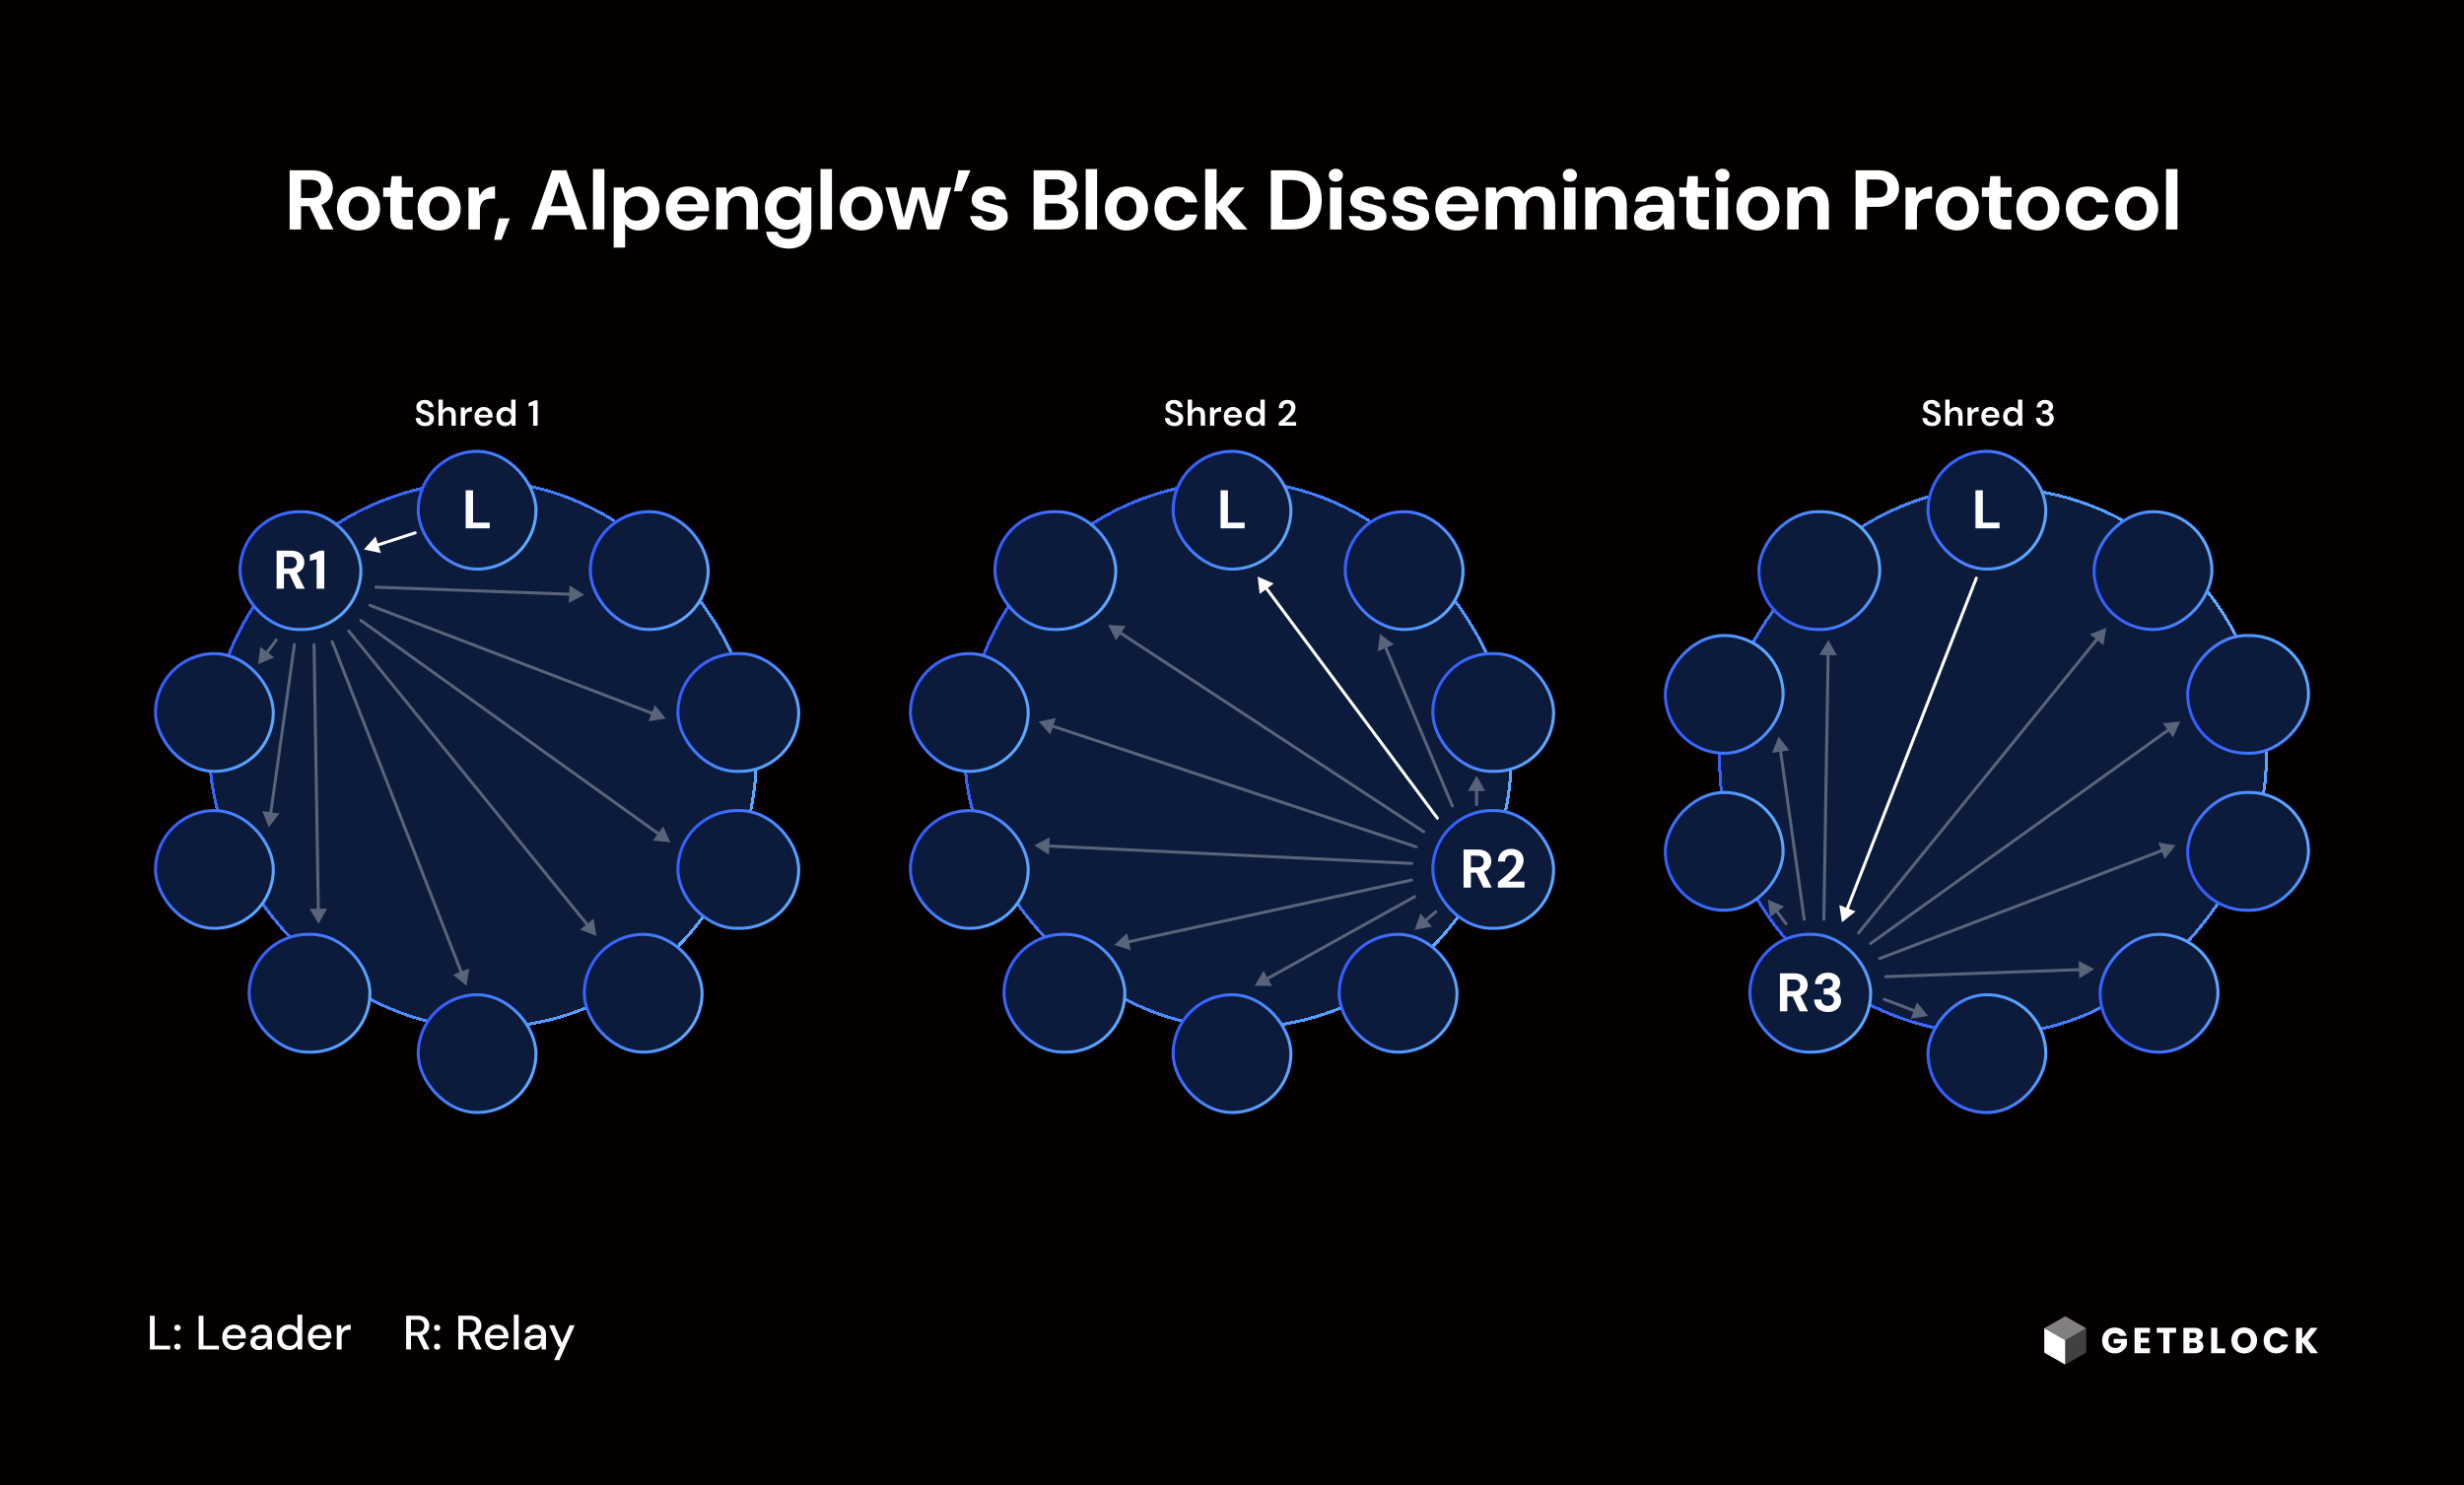 <svg width="816" height="492" viewBox="0 0 816 492" fill="none" xmlns="http://www.w3.org/2000/svg">
<rect width="816" height="492" fill="#040001"/>
<path d="M95.919 76V56.4H103.255C104.842 56.4 106.149 56.671 107.175 57.212C108.202 57.753 108.967 58.481 109.471 59.396C109.975 60.292 110.227 61.291 110.227 62.392C110.227 63.437 109.975 64.417 109.471 65.332C108.986 66.228 108.23 66.956 107.203 67.516C106.177 68.057 104.851 68.328 103.227 68.328H99.7V76H95.919ZM106.083 76L102.051 67.376H106.167L110.423 76H106.083ZM99.7 65.584H103.031C104.17 65.584 105.01 65.304 105.551 64.744C106.093 64.184 106.363 63.447 106.363 62.532C106.363 61.617 106.093 60.899 105.551 60.376C105.029 59.835 104.179 59.564 103.003 59.564H99.7V65.584ZM118.708 76.336C117.383 76.336 116.179 76.028 115.096 75.412C114.014 74.796 113.155 73.937 112.52 72.836C111.904 71.735 111.596 70.475 111.596 69.056C111.596 67.619 111.914 66.359 112.548 65.276C113.183 64.175 114.042 63.316 115.124 62.7C116.207 62.084 117.411 61.776 118.736 61.776C120.08 61.776 121.294 62.084 122.376 62.7C123.459 63.316 124.308 64.175 124.924 65.276C125.559 66.359 125.876 67.619 125.876 69.056C125.876 70.493 125.559 71.763 124.924 72.864C124.29 73.947 123.431 74.796 122.348 75.412C121.284 76.028 120.071 76.336 118.708 76.336ZM118.736 73.088C119.334 73.088 119.875 72.939 120.36 72.64C120.864 72.341 121.266 71.893 121.564 71.296C121.882 70.699 122.04 69.952 122.04 69.056C122.04 68.16 121.891 67.413 121.592 66.816C121.294 66.219 120.892 65.771 120.388 65.472C119.903 65.173 119.362 65.024 118.764 65.024C118.167 65.024 117.616 65.173 117.112 65.472C116.608 65.771 116.207 66.219 115.908 66.816C115.61 67.413 115.46 68.16 115.46 69.056C115.46 69.952 115.61 70.699 115.908 71.296C116.207 71.893 116.599 72.341 117.084 72.64C117.588 72.939 118.139 73.088 118.736 73.088ZM134.197 76C133.208 76 132.34 75.851 131.593 75.552C130.865 75.235 130.296 74.721 129.885 74.012C129.475 73.284 129.269 72.295 129.269 71.044V65.22H126.889V62.112H129.269L129.689 58.332H133.049V62.112H136.745V65.22H133.049V71.1C133.049 71.735 133.189 72.183 133.469 72.444C133.749 72.687 134.225 72.808 134.897 72.808H136.661V76H134.197ZM145.41 76.336C144.085 76.336 142.881 76.028 141.798 75.412C140.715 74.796 139.857 73.937 139.222 72.836C138.606 71.735 138.298 70.475 138.298 69.056C138.298 67.619 138.615 66.359 139.25 65.276C139.885 64.175 140.743 63.316 141.826 62.7C142.909 62.084 144.113 61.776 145.438 61.776C146.782 61.776 147.995 62.084 149.078 62.7C150.161 63.316 151.01 64.175 151.626 65.276C152.261 66.359 152.578 67.619 152.578 69.056C152.578 70.493 152.261 71.763 151.626 72.864C150.991 73.947 150.133 74.796 149.05 75.412C147.986 76.028 146.773 76.336 145.41 76.336ZM145.438 73.088C146.035 73.088 146.577 72.939 147.062 72.64C147.566 72.341 147.967 71.893 148.266 71.296C148.583 70.699 148.742 69.952 148.742 69.056C148.742 68.16 148.593 67.413 148.294 66.816C147.995 66.219 147.594 65.771 147.09 65.472C146.605 65.173 146.063 65.024 145.466 65.024C144.869 65.024 144.318 65.173 143.814 65.472C143.31 65.771 142.909 66.219 142.61 66.816C142.311 67.413 142.162 68.16 142.162 69.056C142.162 69.952 142.311 70.699 142.61 71.296C142.909 71.893 143.301 72.341 143.786 72.64C144.29 72.939 144.841 73.088 145.438 73.088ZM155.146 76V62.112H158.45L158.814 64.828H158.842C159.196 64.137 159.616 63.568 160.102 63.12C160.606 62.672 161.175 62.336 161.81 62.112C162.444 61.888 163.154 61.776 163.938 61.776V65.78H162.902C162.304 65.78 161.754 65.845 161.25 65.976C160.764 66.107 160.344 66.321 159.99 66.62C159.654 66.919 159.392 67.329 159.206 67.852C159.019 68.356 158.926 68.991 158.926 69.756V76H155.146ZM163.616 79.444L165.212 72.332H168.824L166.08 79.444H163.616ZM175.908 76L182.824 56.4H187.584L194.472 76H190.496L185.204 60.18H185.176L179.856 76H175.908ZM179.044 71.268L180.052 68.3H190.02L191 71.268H179.044ZM196.382 76V55.98H200.162V76H196.382ZM203.239 82.02V62.112H206.543L206.907 64.184H206.935C207.252 63.736 207.625 63.335 208.055 62.98C208.503 62.607 209.016 62.317 209.595 62.112C210.192 61.888 210.873 61.776 211.639 61.776C212.945 61.776 214.103 62.093 215.111 62.728C216.119 63.363 216.912 64.231 217.491 65.332C218.088 66.415 218.387 67.665 218.387 69.084C218.387 70.465 218.088 71.707 217.491 72.808C216.912 73.909 216.119 74.777 215.111 75.412C214.103 76.028 212.936 76.336 211.611 76.336C210.565 76.336 209.66 76.14 208.895 75.748C208.129 75.356 207.504 74.833 207.019 74.18V82.02H203.239ZM210.743 73.088C211.489 73.088 212.152 72.92 212.731 72.584C213.309 72.229 213.757 71.753 214.075 71.156C214.392 70.559 214.551 69.868 214.551 69.084C214.551 68.3 214.392 67.6 214.075 66.984C213.757 66.368 213.309 65.892 212.731 65.556C212.152 65.201 211.489 65.024 210.743 65.024C209.996 65.024 209.333 65.201 208.755 65.556C208.176 65.892 207.719 66.368 207.383 66.984C207.065 67.581 206.907 68.272 206.907 69.056C206.907 69.84 207.065 70.54 207.383 71.156C207.719 71.753 208.176 72.229 208.755 72.584C209.333 72.92 209.996 73.088 210.743 73.088ZM227.754 76.336C226.336 76.336 225.076 76.037 223.974 75.44C222.892 74.843 222.042 74.003 221.426 72.92C220.81 71.837 220.502 70.596 220.502 69.196C220.502 67.74 220.801 66.461 221.398 65.36C222.014 64.24 222.864 63.363 223.946 62.728C225.048 62.093 226.326 61.776 227.782 61.776C229.164 61.776 230.377 62.075 231.422 62.672C232.486 63.269 233.308 64.091 233.886 65.136C234.484 66.163 234.782 67.329 234.782 68.636C234.782 68.823 234.782 69.037 234.782 69.28C234.782 69.504 234.764 69.737 234.726 69.98H223.218V67.656H230.946C230.89 66.797 230.564 66.107 229.966 65.584C229.388 65.061 228.66 64.8 227.782 64.8C227.129 64.8 226.532 64.949 225.99 65.248C225.449 65.528 225.02 65.967 224.702 66.564C224.385 67.143 224.226 67.871 224.226 68.748V69.56C224.226 70.307 224.376 70.96 224.674 71.52C224.973 72.08 225.384 72.509 225.906 72.808C226.448 73.107 227.054 73.256 227.726 73.256C228.417 73.256 228.996 73.107 229.462 72.808C229.929 72.491 230.284 72.089 230.526 71.604H234.39C234.11 72.481 233.662 73.284 233.046 74.012C232.43 74.721 231.674 75.291 230.778 75.72C229.882 76.131 228.874 76.336 227.754 76.336ZM237.213 76V62.112H240.517L240.797 64.436H240.825C241.273 63.615 241.889 62.971 242.673 62.504C243.476 62.019 244.437 61.776 245.557 61.776C246.715 61.776 247.695 62.028 248.497 62.532C249.3 63.017 249.916 63.736 250.345 64.688C250.775 65.64 250.989 66.816 250.989 68.216V76H247.209V68.552C247.209 67.395 246.976 66.508 246.509 65.892C246.043 65.276 245.305 64.968 244.297 64.968C243.644 64.968 243.065 65.127 242.561 65.444C242.076 65.743 241.693 66.181 241.413 66.76C241.133 67.32 240.993 68.011 240.993 68.832V76H237.213ZM261.225 82.356C260.348 82.356 259.489 82.244 258.649 82.02C257.809 81.815 257.034 81.488 256.325 81.04C255.634 80.592 255.056 80.013 254.589 79.304C254.141 78.595 253.852 77.745 253.721 76.756H257.473C257.604 77.26 257.837 77.68 258.173 78.016C258.509 78.371 258.929 78.641 259.433 78.828C259.956 79.015 260.525 79.108 261.141 79.108C261.832 79.108 262.457 78.968 263.017 78.688C263.596 78.408 264.053 77.979 264.389 77.4C264.744 76.821 264.921 76.093 264.921 75.216V73.732C264.641 74.161 264.277 74.553 263.829 74.908C263.4 75.244 262.886 75.524 262.289 75.748C261.692 75.972 261.001 76.084 260.217 76.084C258.892 76.084 257.706 75.767 256.661 75.132C255.616 74.497 254.794 73.639 254.197 72.556C253.618 71.473 253.329 70.26 253.329 68.916C253.329 67.553 253.618 66.34 254.197 65.276C254.794 64.193 255.616 63.344 256.661 62.728C257.706 62.093 258.882 61.776 260.189 61.776C260.898 61.776 261.552 61.879 262.149 62.084C262.765 62.271 263.306 62.541 263.773 62.896C264.258 63.251 264.66 63.661 264.977 64.128H265.005L265.341 62.112H268.701V75.076C268.701 76.271 268.505 77.316 268.113 78.212C267.721 79.127 267.18 79.892 266.489 80.508C265.798 81.124 265.005 81.581 264.109 81.88C263.213 82.197 262.252 82.356 261.225 82.356ZM261.029 72.864C261.813 72.864 262.494 72.696 263.073 72.36C263.652 72.005 264.1 71.529 264.417 70.932C264.753 70.335 264.921 69.663 264.921 68.916C264.921 68.169 264.753 67.497 264.417 66.9C264.1 66.303 263.652 65.836 263.073 65.5C262.494 65.164 261.813 64.996 261.029 64.996C260.282 64.996 259.61 65.164 259.013 65.5C258.434 65.836 257.977 66.303 257.641 66.9C257.324 67.479 257.165 68.151 257.165 68.916C257.165 69.663 257.324 70.335 257.641 70.932C257.977 71.529 258.434 72.005 259.013 72.36C259.61 72.696 260.282 72.864 261.029 72.864ZM271.736 76V55.98H275.516V76H271.736ZM285.229 76.336C283.903 76.336 282.699 76.028 281.617 75.412C280.534 74.796 279.675 73.937 279.041 72.836C278.425 71.735 278.117 70.475 278.117 69.056C278.117 67.619 278.434 66.359 279.069 65.276C279.703 64.175 280.562 63.316 281.645 62.7C282.727 62.084 283.931 61.776 285.257 61.776C286.601 61.776 287.814 62.084 288.897 62.7C289.979 63.316 290.829 64.175 291.445 65.276C292.079 66.359 292.397 67.619 292.397 69.056C292.397 70.493 292.079 71.763 291.445 72.864C290.81 73.947 289.951 74.796 288.869 75.412C287.805 76.028 286.591 76.336 285.229 76.336ZM285.257 73.088C285.854 73.088 286.395 72.939 286.881 72.64C287.385 72.341 287.786 71.893 288.085 71.296C288.402 70.699 288.561 69.952 288.561 69.056C288.561 68.16 288.411 67.413 288.113 66.816C287.814 66.219 287.413 65.771 286.909 65.472C286.423 65.173 285.882 65.024 285.285 65.024C284.687 65.024 284.137 65.173 283.633 65.472C283.129 65.771 282.727 66.219 282.429 66.816C282.13 67.413 281.981 68.16 281.981 69.056C281.981 69.952 282.13 70.699 282.429 71.296C282.727 71.893 283.119 72.341 283.605 72.64C284.109 72.939 284.659 73.088 285.257 73.088ZM297.187 76L293.211 62.112H296.935L299.623 73.676H298.951L302.003 62.112H306.231L309.283 73.648L308.611 73.676L311.271 62.112H315.023L311.047 76H306.987L303.739 64.184H304.495L301.247 76H297.187ZM321.371 56.4L318.487 63.372H315.911L317.395 56.4H321.371ZM327.872 76.336C326.64 76.336 325.548 76.131 324.596 75.72C323.644 75.309 322.879 74.749 322.3 74.04C321.74 73.312 321.413 72.491 321.32 71.576H325.1C325.193 71.912 325.352 72.229 325.576 72.528C325.819 72.808 326.127 73.032 326.5 73.2C326.873 73.368 327.312 73.452 327.816 73.452C328.32 73.452 328.731 73.387 329.048 73.256C329.365 73.107 329.599 72.92 329.748 72.696C329.897 72.472 329.972 72.239 329.972 71.996C329.972 71.623 329.86 71.333 329.636 71.128C329.412 70.923 329.076 70.755 328.628 70.624C328.199 70.493 327.685 70.353 327.088 70.204C326.491 70.055 325.875 69.887 325.24 69.7C324.605 69.513 324.027 69.28 323.504 69C323 68.701 322.589 68.328 322.272 67.88C321.955 67.413 321.796 66.844 321.796 66.172C321.796 65.351 322.02 64.613 322.468 63.96C322.916 63.288 323.56 62.756 324.4 62.364C325.259 61.972 326.285 61.776 327.48 61.776C329.141 61.776 330.467 62.159 331.456 62.924C332.464 63.689 333.052 64.744 333.22 66.088H329.664C329.571 65.64 329.328 65.295 328.936 65.052C328.563 64.791 328.068 64.66 327.452 64.66C326.799 64.66 326.295 64.781 325.94 65.024C325.604 65.267 325.436 65.565 325.436 65.92C325.436 66.181 325.557 66.415 325.8 66.62C326.043 66.807 326.379 66.965 326.808 67.096C327.256 67.227 327.769 67.367 328.348 67.516C329.356 67.759 330.261 68.02 331.064 68.3C331.885 68.58 332.539 68.981 333.024 69.504C333.509 70.027 333.752 70.773 333.752 71.744C333.771 72.621 333.537 73.405 333.052 74.096C332.567 74.787 331.885 75.337 331.008 75.748C330.131 76.14 329.085 76.336 327.872 76.336ZM342.299 76V56.4H350.363C351.707 56.4 352.845 56.615 353.779 57.044C354.712 57.473 355.421 58.071 355.907 58.836C356.392 59.583 356.635 60.451 356.635 61.44C356.635 62.429 356.42 63.26 355.991 63.932C355.561 64.604 354.992 65.127 354.283 65.5C353.573 65.855 352.808 66.06 351.987 66.116L352.435 65.808C353.331 65.845 354.124 66.088 354.815 66.536C355.524 66.965 356.075 67.544 356.467 68.272C356.877 69 357.083 69.793 357.083 70.652C357.083 71.697 356.831 72.621 356.327 73.424C355.823 74.227 355.085 74.861 354.115 75.328C353.163 75.776 351.996 76 350.615 76H342.299ZM346.079 72.92H350.027C351.053 72.92 351.847 72.687 352.407 72.22C352.967 71.753 353.247 71.081 353.247 70.204C353.247 69.327 352.957 68.645 352.379 68.16C351.8 67.656 350.997 67.404 349.971 67.404H346.079V72.92ZM346.079 64.576H349.747C350.717 64.576 351.464 64.352 351.987 63.904C352.509 63.456 352.771 62.821 352.771 62C352.771 61.197 352.509 60.572 351.987 60.124C351.464 59.657 350.699 59.424 349.691 59.424H346.079V64.576ZM359.545 76V55.98H363.325V76H359.545ZM373.038 76.336C371.713 76.336 370.509 76.028 369.426 75.412C368.343 74.796 367.485 73.937 366.85 72.836C366.234 71.735 365.926 70.475 365.926 69.056C365.926 67.619 366.243 66.359 366.878 65.276C367.513 64.175 368.371 63.316 369.454 62.7C370.537 62.084 371.741 61.776 373.066 61.776C374.41 61.776 375.623 62.084 376.706 62.7C377.789 63.316 378.638 64.175 379.254 65.276C379.889 66.359 380.206 67.619 380.206 69.056C380.206 70.493 379.889 71.763 379.254 72.864C378.619 73.947 377.761 74.796 376.678 75.412C375.614 76.028 374.401 76.336 373.038 76.336ZM373.066 73.088C373.663 73.088 374.205 72.939 374.69 72.64C375.194 72.341 375.595 71.893 375.894 71.296C376.211 70.699 376.37 69.952 376.37 69.056C376.37 68.16 376.221 67.413 375.922 66.816C375.623 66.219 375.222 65.771 374.718 65.472C374.233 65.173 373.691 65.024 373.094 65.024C372.497 65.024 371.946 65.173 371.442 65.472C370.938 65.771 370.537 66.219 370.238 66.816C369.939 67.413 369.79 68.16 369.79 69.056C369.79 69.952 369.939 70.699 370.238 71.296C370.537 71.893 370.929 72.341 371.414 72.64C371.918 72.939 372.469 73.088 373.066 73.088ZM389.634 76.336C388.196 76.336 386.927 76.028 385.826 75.412C384.724 74.777 383.866 73.919 383.25 72.836C382.634 71.735 382.326 70.475 382.326 69.056C382.326 67.637 382.634 66.387 383.25 65.304C383.884 64.203 384.752 63.344 385.854 62.728C386.955 62.093 388.215 61.776 389.634 61.776C391.426 61.776 392.938 62.243 394.17 63.176C395.402 64.109 396.176 65.397 396.494 67.04H392.518C392.35 66.405 392.004 65.911 391.482 65.556C390.959 65.183 390.334 64.996 389.606 64.996C388.952 64.996 388.364 65.155 387.842 65.472C387.338 65.789 386.936 66.256 386.638 66.872C386.339 67.469 386.19 68.197 386.19 69.056C386.19 69.691 386.274 70.26 386.442 70.764C386.61 71.249 386.843 71.669 387.142 72.024C387.459 72.379 387.823 72.649 388.234 72.836C388.663 73.023 389.12 73.116 389.606 73.116C390.091 73.116 390.53 73.041 390.922 72.892C391.314 72.724 391.65 72.491 391.93 72.192C392.21 71.875 392.406 71.501 392.518 71.072H396.494C396.176 72.677 395.402 73.956 394.17 74.908C392.938 75.86 391.426 76.336 389.634 76.336ZM408.387 76L402.339 68.356L407.687 62.112H412.167L405.223 69.924V66.928L413.091 76H408.387ZM399.119 76V55.98H402.899V76H399.119ZM420.873 76V56.4H427.705C429.982 56.4 431.858 56.811 433.333 57.632C434.826 58.435 435.927 59.573 436.637 61.048C437.365 62.504 437.729 64.221 437.729 66.2C437.729 68.179 437.365 69.905 436.637 71.38C435.927 72.836 434.826 73.975 433.333 74.796C431.858 75.599 429.982 76 427.705 76H420.873ZM424.653 72.752H427.481C429.105 72.752 430.374 72.491 431.289 71.968C432.222 71.445 432.885 70.699 433.277 69.728C433.669 68.739 433.865 67.563 433.865 66.2C433.865 64.819 433.669 63.643 433.277 62.672C432.885 61.683 432.222 60.927 431.289 60.404C430.374 59.881 429.105 59.62 427.481 59.62H424.653V72.752ZM440.474 76V62.112H444.254V76H440.474ZM442.378 60.152C441.687 60.152 441.127 59.956 440.698 59.564C440.269 59.153 440.054 58.64 440.054 58.024C440.054 57.408 440.269 56.904 440.698 56.512C441.127 56.101 441.687 55.896 442.378 55.896C443.069 55.896 443.629 56.101 444.058 56.512C444.506 56.904 444.73 57.408 444.73 58.024C444.73 58.64 444.506 59.153 444.058 59.564C443.629 59.956 443.069 60.152 442.378 60.152ZM453.26 76.336C452.028 76.336 450.936 76.131 449.984 75.72C449.032 75.309 448.266 74.749 447.688 74.04C447.128 73.312 446.801 72.491 446.708 71.576H450.488C450.581 71.912 450.74 72.229 450.964 72.528C451.206 72.808 451.514 73.032 451.888 73.2C452.261 73.368 452.7 73.452 453.204 73.452C453.708 73.452 454.118 73.387 454.436 73.256C454.753 73.107 454.986 72.92 455.136 72.696C455.285 72.472 455.36 72.239 455.36 71.996C455.36 71.623 455.248 71.333 455.024 71.128C454.8 70.923 454.464 70.755 454.016 70.624C453.586 70.493 453.073 70.353 452.476 70.204C451.878 70.055 451.262 69.887 450.628 69.7C449.993 69.513 449.414 69.28 448.892 69C448.388 68.701 447.977 68.328 447.66 67.88C447.342 67.413 447.184 66.844 447.184 66.172C447.184 65.351 447.408 64.613 447.856 63.96C448.304 63.288 448.948 62.756 449.788 62.364C450.646 61.972 451.673 61.776 452.868 61.776C454.529 61.776 455.854 62.159 456.844 62.924C457.852 63.689 458.44 64.744 458.608 66.088H455.052C454.958 65.64 454.716 65.295 454.324 65.052C453.95 64.791 453.456 64.66 452.84 64.66C452.186 64.66 451.682 64.781 451.328 65.024C450.992 65.267 450.824 65.565 450.824 65.92C450.824 66.181 450.945 66.415 451.188 66.62C451.43 66.807 451.766 66.965 452.196 67.096C452.644 67.227 453.157 67.367 453.736 67.516C454.744 67.759 455.649 68.02 456.452 68.3C457.273 68.58 457.926 68.981 458.412 69.504C458.897 70.027 459.14 70.773 459.14 71.744C459.158 72.621 458.925 73.405 458.44 74.096C457.954 74.787 457.273 75.337 456.396 75.748C455.518 76.14 454.473 76.336 453.26 76.336ZM467.417 76.336C466.185 76.336 465.093 76.131 464.141 75.72C463.189 75.309 462.424 74.749 461.845 74.04C461.285 73.312 460.958 72.491 460.865 71.576H464.645C464.738 71.912 464.897 72.229 465.121 72.528C465.364 72.808 465.672 73.032 466.045 73.2C466.418 73.368 466.857 73.452 467.361 73.452C467.865 73.452 468.276 73.387 468.593 73.256C468.91 73.107 469.144 72.92 469.293 72.696C469.442 72.472 469.517 72.239 469.517 71.996C469.517 71.623 469.405 71.333 469.181 71.128C468.957 70.923 468.621 70.755 468.173 70.624C467.744 70.493 467.23 70.353 466.633 70.204C466.036 70.055 465.42 69.887 464.785 69.7C464.15 69.513 463.572 69.28 463.049 69C462.545 68.701 462.134 68.328 461.817 67.88C461.5 67.413 461.341 66.844 461.341 66.172C461.341 65.351 461.565 64.613 462.013 63.96C462.461 63.288 463.105 62.756 463.945 62.364C464.804 61.972 465.83 61.776 467.025 61.776C468.686 61.776 470.012 62.159 471.001 62.924C472.009 63.689 472.597 64.744 472.765 66.088H469.209C469.116 65.64 468.873 65.295 468.481 65.052C468.108 64.791 467.613 64.66 466.997 64.66C466.344 64.66 465.84 64.781 465.485 65.024C465.149 65.267 464.981 65.565 464.981 65.92C464.981 66.181 465.102 66.415 465.345 66.62C465.588 66.807 465.924 66.965 466.353 67.096C466.801 67.227 467.314 67.367 467.893 67.516C468.901 67.759 469.806 68.02 470.609 68.3C471.43 68.58 472.084 68.981 472.569 69.504C473.054 70.027 473.297 70.773 473.297 71.744C473.316 72.621 473.082 73.405 472.597 74.096C472.112 74.787 471.43 75.337 470.553 75.748C469.676 76.14 468.63 76.336 467.417 76.336ZM482.583 76.336C481.164 76.336 479.904 76.037 478.803 75.44C477.72 74.843 476.871 74.003 476.255 72.92C475.639 71.837 475.331 70.596 475.331 69.196C475.331 67.74 475.629 66.461 476.227 65.36C476.843 64.24 477.692 63.363 478.775 62.728C479.876 62.093 481.155 61.776 482.611 61.776C483.992 61.776 485.205 62.075 486.251 62.672C487.315 63.269 488.136 64.091 488.715 65.136C489.312 66.163 489.611 67.329 489.611 68.636C489.611 68.823 489.611 69.037 489.611 69.28C489.611 69.504 489.592 69.737 489.555 69.98H478.047V67.656H485.775C485.719 66.797 485.392 66.107 484.795 65.584C484.216 65.061 483.488 64.8 482.611 64.8C481.957 64.8 481.36 64.949 480.819 65.248C480.277 65.528 479.848 65.967 479.531 66.564C479.213 67.143 479.055 67.871 479.055 68.748V69.56C479.055 70.307 479.204 70.96 479.503 71.52C479.801 72.08 480.212 72.509 480.735 72.808C481.276 73.107 481.883 73.256 482.555 73.256C483.245 73.256 483.824 73.107 484.291 72.808C484.757 72.491 485.112 72.089 485.355 71.604H489.219C488.939 72.481 488.491 73.284 487.875 74.012C487.259 74.721 486.503 75.291 485.607 75.72C484.711 76.131 483.703 76.336 482.583 76.336ZM492.042 76V62.112H495.346L495.682 64.1H495.71C496.139 63.372 496.727 62.803 497.474 62.392C498.22 61.981 499.088 61.776 500.078 61.776C500.768 61.776 501.403 61.869 501.982 62.056C502.56 62.224 503.064 62.495 503.494 62.868C503.942 63.241 504.315 63.717 504.614 64.296H504.642C505.164 63.512 505.836 62.896 506.658 62.448C507.498 62 508.44 61.776 509.486 61.776C510.68 61.776 511.688 62.028 512.51 62.532C513.331 63.017 513.956 63.736 514.386 64.688C514.815 65.64 515.03 66.816 515.03 68.216V76H511.278V68.552C511.278 67.395 511.054 66.508 510.606 65.892C510.158 65.276 509.467 64.968 508.534 64.968C507.899 64.968 507.348 65.117 506.882 65.416C506.415 65.715 506.051 66.144 505.79 66.704C505.547 67.264 505.426 67.955 505.426 68.776V76H501.646V68.552C501.646 67.395 501.422 66.508 500.974 65.892C500.544 65.276 499.844 64.968 498.874 64.968C498.276 64.968 497.744 65.127 497.278 65.444C496.83 65.743 496.475 66.181 496.214 66.76C495.952 67.32 495.822 68.011 495.822 68.832V76H492.042ZM517.988 76V62.112H521.768V76H517.988ZM519.892 60.152C519.202 60.152 518.642 59.956 518.212 59.564C517.783 59.153 517.568 58.64 517.568 58.024C517.568 57.408 517.783 56.904 518.212 56.512C518.642 56.101 519.202 55.896 519.892 55.896C520.583 55.896 521.143 56.101 521.572 56.512C522.02 56.904 522.244 57.408 522.244 58.024C522.244 58.64 522.02 59.153 521.572 59.564C521.143 59.956 520.583 60.152 519.892 60.152ZM524.978 76V62.112H528.282L528.562 64.436H528.59C529.038 63.615 529.654 62.971 530.438 62.504C531.24 62.019 532.202 61.776 533.322 61.776C534.479 61.776 535.459 62.028 536.262 62.532C537.064 63.017 537.68 63.736 538.11 64.688C538.539 65.64 538.754 66.816 538.754 68.216V76H534.974V68.552C534.974 67.395 534.74 66.508 534.274 65.892C533.807 65.276 533.07 64.968 532.062 64.968C531.408 64.968 530.83 65.127 530.326 65.444C529.84 65.743 529.458 66.181 529.178 66.76C528.898 67.32 528.758 68.011 528.758 68.832V76H524.978ZM546.245 76.336C545.088 76.336 544.127 76.149 543.361 75.776C542.615 75.403 542.055 74.899 541.681 74.264C541.327 73.629 541.149 72.929 541.149 72.164C541.149 71.305 541.364 70.559 541.793 69.924C542.241 69.271 542.913 68.757 543.809 68.384C544.705 68.011 545.835 67.824 547.197 67.824H550.697C550.697 67.152 550.595 66.601 550.389 66.172C550.203 65.724 549.904 65.388 549.493 65.164C549.101 64.94 548.597 64.828 547.981 64.828C547.253 64.828 546.628 64.996 546.105 65.332C545.601 65.649 545.284 66.135 545.153 66.788H541.485C541.597 65.761 541.933 64.875 542.493 64.128C543.072 63.381 543.837 62.803 544.789 62.392C545.741 61.981 546.805 61.776 547.981 61.776C549.307 61.776 550.455 62 551.425 62.448C552.396 62.877 553.143 63.521 553.665 64.38C554.207 65.22 554.477 66.247 554.477 67.46V76H551.285L550.893 73.844H550.865C550.641 74.217 550.38 74.563 550.081 74.88C549.783 75.179 549.437 75.44 549.045 75.664C548.672 75.869 548.252 76.028 547.785 76.14C547.319 76.271 546.805 76.336 546.245 76.336ZM547.253 73.424C547.757 73.424 548.196 73.34 548.569 73.172C548.961 72.985 549.288 72.743 549.549 72.444C549.829 72.145 550.044 71.8 550.193 71.408C550.361 71.016 550.473 70.596 550.529 70.148H547.617C547.039 70.148 546.563 70.223 546.189 70.372C545.835 70.503 545.573 70.699 545.405 70.96C545.237 71.203 545.153 71.492 545.153 71.828C545.153 72.164 545.237 72.453 545.405 72.696C545.573 72.939 545.816 73.125 546.133 73.256C546.451 73.368 546.824 73.424 547.253 73.424ZM563.421 76C562.432 76 561.564 75.851 560.817 75.552C560.089 75.235 559.52 74.721 559.109 74.012C558.698 73.284 558.493 72.295 558.493 71.044V65.22H556.113V62.112H558.493L558.913 58.332H562.273V62.112H565.969V65.22H562.273V71.1C562.273 71.735 562.413 72.183 562.693 72.444C562.973 72.687 563.449 72.808 564.121 72.808H565.885V76H563.421ZM568.493 76V62.112H572.273V76H568.493ZM570.397 60.152C569.707 60.152 569.147 59.956 568.717 59.564C568.288 59.153 568.073 58.64 568.073 58.024C568.073 57.408 568.288 56.904 568.717 56.512C569.147 56.101 569.707 55.896 570.397 55.896C571.088 55.896 571.648 56.101 572.077 56.512C572.525 56.904 572.749 57.408 572.749 58.024C572.749 58.64 572.525 59.153 572.077 59.564C571.648 59.956 571.088 60.152 570.397 60.152ZM582.147 76.336C580.821 76.336 579.617 76.028 578.535 75.412C577.452 74.796 576.593 73.937 575.959 72.836C575.343 71.735 575.035 70.475 575.035 69.056C575.035 67.619 575.352 66.359 575.987 65.276C576.621 64.175 577.48 63.316 578.563 62.7C579.645 62.084 580.849 61.776 582.175 61.776C583.519 61.776 584.732 62.084 585.815 62.7C586.897 63.316 587.747 64.175 588.363 65.276C588.997 66.359 589.315 67.619 589.315 69.056C589.315 70.493 588.997 71.763 588.363 72.864C587.728 73.947 586.869 74.796 585.787 75.412C584.723 76.028 583.509 76.336 582.147 76.336ZM582.175 73.088C582.772 73.088 583.313 72.939 583.799 72.64C584.303 72.341 584.704 71.893 585.003 71.296C585.32 70.699 585.479 69.952 585.479 69.056C585.479 68.16 585.329 67.413 585.031 66.816C584.732 66.219 584.331 65.771 583.827 65.472C583.341 65.173 582.8 65.024 582.203 65.024C581.605 65.024 581.055 65.173 580.551 65.472C580.047 65.771 579.645 66.219 579.347 66.816C579.048 67.413 578.899 68.16 578.899 69.056C578.899 69.952 579.048 70.699 579.347 71.296C579.645 71.893 580.037 72.341 580.523 72.64C581.027 72.939 581.577 73.088 582.175 73.088ZM591.882 76V62.112H595.186L595.466 64.436H595.494C595.942 63.615 596.558 62.971 597.342 62.504C598.145 62.019 599.106 61.776 600.226 61.776C601.384 61.776 602.364 62.028 603.166 62.532C603.969 63.017 604.585 63.736 605.014 64.688C605.444 65.64 605.658 66.816 605.658 68.216V76H601.878V68.552C601.878 67.395 601.645 66.508 601.178 65.892C600.712 65.276 599.974 64.968 598.966 64.968C598.313 64.968 597.734 65.127 597.23 65.444C596.745 65.743 596.362 66.181 596.082 66.76C595.802 67.32 595.662 68.011 595.662 68.832V76H591.882ZM614.511 76V56.4H621.903C623.49 56.4 624.797 56.671 625.823 57.212C626.869 57.735 627.643 58.453 628.147 59.368C628.651 60.283 628.903 61.319 628.903 62.476C628.903 63.54 628.661 64.529 628.175 65.444C627.69 66.359 626.925 67.105 625.879 67.684C624.853 68.244 623.527 68.524 621.903 68.524H618.291V76H614.511ZM618.291 65.472H621.651C622.865 65.472 623.733 65.201 624.255 64.66C624.778 64.119 625.039 63.391 625.039 62.476C625.039 61.524 624.778 60.787 624.255 60.264C623.733 59.741 622.865 59.48 621.651 59.48H618.291V65.472ZM631.046 76V62.112H634.35L634.714 64.828H634.742C635.097 64.137 635.517 63.568 636.002 63.12C636.506 62.672 637.076 62.336 637.71 62.112C638.345 61.888 639.054 61.776 639.838 61.776V65.78H638.802C638.205 65.78 637.654 65.845 637.15 65.976C636.665 66.107 636.245 66.321 635.89 66.62C635.554 66.919 635.293 67.329 635.106 67.852C634.92 68.356 634.826 68.991 634.826 69.756V76H631.046ZM648.149 76.336C646.824 76.336 645.62 76.028 644.537 75.412C643.454 74.796 642.596 73.937 641.961 72.836C641.345 71.735 641.037 70.475 641.037 69.056C641.037 67.619 641.354 66.359 641.989 65.276C642.624 64.175 643.482 63.316 644.565 62.7C645.648 62.084 646.852 61.776 648.177 61.776C649.521 61.776 650.734 62.084 651.817 62.7C652.9 63.316 653.749 64.175 654.365 65.276C655 66.359 655.317 67.619 655.317 69.056C655.317 70.493 655 71.763 654.365 72.864C653.73 73.947 652.872 74.796 651.789 75.412C650.725 76.028 649.512 76.336 648.149 76.336ZM648.177 73.088C648.774 73.088 649.316 72.939 649.801 72.64C650.305 72.341 650.706 71.893 651.005 71.296C651.322 70.699 651.481 69.952 651.481 69.056C651.481 68.16 651.332 67.413 651.033 66.816C650.734 66.219 650.333 65.771 649.829 65.472C649.344 65.173 648.802 65.024 648.205 65.024C647.608 65.024 647.057 65.173 646.553 65.472C646.049 65.771 645.648 66.219 645.349 66.816C645.05 67.413 644.901 68.16 644.901 69.056C644.901 69.952 645.05 70.699 645.349 71.296C645.648 71.893 646.04 72.341 646.525 72.64C647.029 72.939 647.58 73.088 648.177 73.088ZM663.638 76C662.649 76 661.781 75.851 661.034 75.552C660.306 75.235 659.737 74.721 659.326 74.012C658.915 73.284 658.71 72.295 658.71 71.044V65.22H656.33V62.112H658.71L659.13 58.332H662.49V62.112H666.186V65.22H662.49V71.1C662.49 71.735 662.63 72.183 662.91 72.444C663.19 72.687 663.666 72.808 664.338 72.808H666.102V76H663.638ZM674.851 76.336C673.525 76.336 672.321 76.028 671.239 75.412C670.156 74.796 669.297 73.937 668.663 72.836C668.047 71.735 667.739 70.475 667.739 69.056C667.739 67.619 668.056 66.359 668.691 65.276C669.325 64.175 670.184 63.316 671.267 62.7C672.349 62.084 673.553 61.776 674.879 61.776C676.223 61.776 677.436 62.084 678.519 62.7C679.601 63.316 680.451 64.175 681.067 65.276C681.701 66.359 682.019 67.619 682.019 69.056C682.019 70.493 681.701 71.763 681.067 72.864C680.432 73.947 679.573 74.796 678.491 75.412C677.427 76.028 676.213 76.336 674.851 76.336ZM674.879 73.088C675.476 73.088 676.017 72.939 676.503 72.64C677.007 72.341 677.408 71.893 677.707 71.296C678.024 70.699 678.183 69.952 678.183 69.056C678.183 68.16 678.033 67.413 677.735 66.816C677.436 66.219 677.035 65.771 676.531 65.472C676.045 65.173 675.504 65.024 674.907 65.024C674.309 65.024 673.759 65.173 673.255 65.472C672.751 65.771 672.349 66.219 672.051 66.816C671.752 67.413 671.603 68.16 671.603 69.056C671.603 69.952 671.752 70.699 672.051 71.296C672.349 71.893 672.741 72.341 673.227 72.64C673.731 72.939 674.281 73.088 674.879 73.088ZM691.446 76.336C690.009 76.336 688.74 76.028 687.638 75.412C686.537 74.777 685.678 73.919 685.062 72.836C684.446 71.735 684.138 70.475 684.138 69.056C684.138 67.637 684.446 66.387 685.062 65.304C685.697 64.203 686.565 63.344 687.666 62.728C688.768 62.093 690.028 61.776 691.446 61.776C693.238 61.776 694.75 62.243 695.982 63.176C697.214 64.109 697.989 65.397 698.306 67.04H694.33C694.162 66.405 693.817 65.911 693.294 65.556C692.772 65.183 692.146 64.996 691.418 64.996C690.765 64.996 690.177 65.155 689.654 65.472C689.15 65.789 688.749 66.256 688.45 66.872C688.152 67.469 688.002 68.197 688.002 69.056C688.002 69.691 688.086 70.26 688.254 70.764C688.422 71.249 688.656 71.669 688.954 72.024C689.272 72.379 689.636 72.649 690.046 72.836C690.476 73.023 690.933 73.116 691.418 73.116C691.904 73.116 692.342 73.041 692.734 72.892C693.126 72.724 693.462 72.491 693.742 72.192C694.022 71.875 694.218 71.501 694.33 71.072H698.306C697.989 72.677 697.214 73.956 695.982 74.908C694.75 75.86 693.238 76.336 691.446 76.336ZM707.568 76.336C706.243 76.336 705.039 76.028 703.956 75.412C702.873 74.796 702.015 73.937 701.38 72.836C700.764 71.735 700.456 70.475 700.456 69.056C700.456 67.619 700.773 66.359 701.408 65.276C702.043 64.175 702.901 63.316 703.984 62.7C705.067 62.084 706.271 61.776 707.596 61.776C708.94 61.776 710.153 62.084 711.236 62.7C712.319 63.316 713.168 64.175 713.784 65.276C714.419 66.359 714.736 67.619 714.736 69.056C714.736 70.493 714.419 71.763 713.784 72.864C713.149 73.947 712.291 74.796 711.208 75.412C710.144 76.028 708.931 76.336 707.568 76.336ZM707.596 73.088C708.193 73.088 708.735 72.939 709.22 72.64C709.724 72.341 710.125 71.893 710.424 71.296C710.741 70.699 710.9 69.952 710.9 69.056C710.9 68.16 710.751 67.413 710.452 66.816C710.153 66.219 709.752 65.771 709.248 65.472C708.763 65.173 708.221 65.024 707.624 65.024C707.027 65.024 706.476 65.173 705.972 65.472C705.468 65.771 705.067 66.219 704.768 66.816C704.469 67.413 704.32 68.16 704.32 69.056C704.32 69.952 704.469 70.699 704.768 71.296C705.067 71.893 705.459 72.341 705.944 72.64C706.448 72.939 706.999 73.088 707.596 73.088ZM717.332 76V55.98H721.112V76H717.332Z" fill="white"/>
<g filter="url(#filter0_di_3476_1013)">
<rect x="67" y="167" width="182" height="182" rx="91" fill="#2772F5" fill-opacity="0.24" shape-rendering="crispEdges"/>
<rect x="67.5" y="167.5" width="181" height="181" rx="90.5" stroke="url(#paint0_linear_3476_1013)" shape-rendering="crispEdges"/>
</g>
<rect x="79.5" y="169.5" width="40" height="39" rx="19.5" fill="#0C1B3C"/>
<rect x="79.5" y="169.5" width="40" height="39" rx="19.5" stroke="url(#paint1_linear_3476_1013)"/>
<path d="M91.606 195V182.4H96.304C97.324 182.4 98.164 182.574 98.824 182.922C99.484 183.27 99.976 183.738 100.3 184.326C100.624 184.902 100.786 185.544 100.786 186.252C100.786 186.924 100.63 187.554 100.318 188.142C100.006 188.718 99.514 189.186 98.842 189.546C98.182 189.894 97.33 190.068 96.286 190.068H94.036V195H91.606ZM98.14 195L95.548 189.456H98.176L100.912 195H98.14ZM94.036 188.304H96.16C96.892 188.304 97.432 188.124 97.78 187.764C98.128 187.404 98.302 186.93 98.302 186.342C98.302 185.754 98.128 185.292 97.78 184.956C97.444 184.608 96.904 184.434 96.16 184.434H94.036V188.304ZM104.869 195V185.19L102.637 185.784V183.84L105.913 182.4H107.389V195H104.869Z" fill="white"/>
<g clip-path="url(#clip0_3476_1013)">
<rect x="195" y="169" width="40" height="40" rx="20" fill="#0C1B3C"/>
</g>
<rect x="195.5" y="169.5" width="39" height="39" rx="19.5" stroke="url(#paint2_linear_3476_1013)"/>
<rect x="82.5" y="309.5" width="40" height="39" rx="19.5" fill="#0C1B3C"/>
<rect x="82.5" y="309.5" width="40" height="39" rx="19.5" stroke="url(#paint3_linear_3476_1013)"/>
<rect x="51.5" y="268.5" width="39" height="39" rx="19.5" fill="#0C1B3C"/>
<rect x="51.5" y="268.5" width="39" height="39" rx="19.5" stroke="url(#paint4_linear_3476_1013)"/>
<rect x="224.5" y="268.5" width="40" height="39" rx="19.5" fill="#0C1B3C"/>
<rect x="224.5" y="268.5" width="40" height="39" rx="19.5" stroke="url(#paint5_linear_3476_1013)"/>
<rect x="193.5" y="309.5" width="39" height="39" rx="19.5" fill="#0C1B3C"/>
<rect x="193.5" y="309.5" width="39" height="39" rx="19.5" stroke="url(#paint6_linear_3476_1013)"/>
<rect x="51.5" y="216.5" width="39" height="39" rx="19.5" fill="#0C1B3C"/>
<rect x="51.5" y="216.5" width="39" height="39" rx="19.5" stroke="url(#paint7_linear_3476_1013)"/>
<rect x="224.5" y="216.5" width="40" height="39" rx="19.5" fill="#0C1B3C"/>
<rect x="224.5" y="216.5" width="40" height="39" rx="19.5" stroke="url(#paint8_linear_3476_1013)"/>
<rect x="138.5" y="149.5" width="39" height="39" rx="19.5" fill="#0C1B3C"/>
<rect x="138.5" y="149.5" width="39" height="39" rx="19.5" stroke="url(#paint9_linear_3476_1013)"/>
<path d="M154.223 175V162.4H156.653V173.11H162.179V175H154.223Z" fill="white"/>
<rect x="138.5" y="329.5" width="39" height="39" rx="19.5" fill="#0C1B3C"/>
<rect x="138.5" y="329.5" width="39" height="39" rx="19.5" stroke="url(#paint10_linear_3476_1013)"/>
<path d="M140.798 141.144C140.19 141.144 139.65 141.036 139.178 140.82C138.706 140.604 138.338 140.296 138.074 139.896C137.81 139.496 137.674 139.02 137.666 138.468H139.19C139.19 138.748 139.254 139 139.382 139.224C139.518 139.44 139.702 139.612 139.934 139.74C140.174 139.868 140.462 139.932 140.798 139.932C141.086 139.932 141.334 139.888 141.542 139.8C141.758 139.704 141.922 139.572 142.034 139.404C142.154 139.228 142.214 139.024 142.214 138.792C142.214 138.528 142.15 138.312 142.022 138.144C141.902 137.968 141.734 137.82 141.518 137.7C141.302 137.58 141.054 137.476 140.774 137.388C140.494 137.292 140.198 137.192 139.886 137.088C139.222 136.864 138.722 136.58 138.386 136.236C138.05 135.884 137.882 135.416 137.882 134.832C137.882 134.344 137.998 133.924 138.23 133.572C138.462 133.22 138.786 132.948 139.202 132.756C139.626 132.556 140.114 132.456 140.666 132.456C141.226 132.456 141.714 132.556 142.13 132.756C142.554 132.956 142.886 133.236 143.126 133.596C143.374 133.948 143.502 134.372 143.51 134.868H141.974C141.966 134.66 141.91 134.468 141.806 134.292C141.702 134.108 141.55 133.96 141.35 133.848C141.158 133.728 140.922 133.668 140.642 133.668C140.402 133.66 140.186 133.7 139.994 133.788C139.81 133.868 139.662 133.988 139.55 134.148C139.446 134.3 139.394 134.492 139.394 134.724C139.394 134.948 139.442 135.136 139.538 135.288C139.642 135.432 139.79 135.556 139.982 135.66C140.174 135.756 140.398 135.848 140.654 135.936C140.91 136.024 141.19 136.12 141.494 136.224C141.91 136.36 142.286 136.528 142.622 136.728C142.966 136.92 143.238 137.172 143.438 137.484C143.638 137.796 143.738 138.2 143.738 138.696C143.738 139.128 143.626 139.532 143.402 139.908C143.178 140.276 142.85 140.576 142.418 140.808C141.986 141.032 141.446 141.144 140.798 141.144ZM145.21 141V132.36H146.65V135.888C146.85 135.56 147.122 135.3 147.466 135.108C147.81 134.908 148.198 134.808 148.63 134.808C149.126 134.808 149.546 134.912 149.89 135.12C150.234 135.32 150.494 135.62 150.67 136.02C150.854 136.412 150.946 136.904 150.946 137.496V141H149.518V137.628C149.518 137.108 149.406 136.712 149.182 136.44C148.966 136.168 148.634 136.032 148.186 136.032C147.898 136.032 147.638 136.104 147.406 136.248C147.174 136.384 146.99 136.584 146.854 136.848C146.718 137.104 146.65 137.42 146.65 137.796V141H145.21ZM152.596 141V134.952H153.88L154.012 136.08C154.156 135.816 154.336 135.592 154.552 135.408C154.768 135.216 155.02 135.068 155.308 134.964C155.604 134.86 155.928 134.808 156.28 134.808V136.332H155.776C155.536 136.332 155.308 136.364 155.092 136.428C154.876 136.484 154.688 136.58 154.528 136.716C154.376 136.844 154.256 137.024 154.168 137.256C154.08 137.48 154.036 137.764 154.036 138.108V141H152.596ZM160.189 141.144C159.589 141.144 159.061 141.016 158.605 140.76C158.149 140.496 157.793 140.128 157.537 139.656C157.281 139.184 157.153 138.64 157.153 138.024C157.153 137.384 157.277 136.824 157.525 136.344C157.781 135.864 158.137 135.488 158.593 135.216C159.057 134.944 159.593 134.808 160.201 134.808C160.793 134.808 161.309 134.94 161.749 135.204C162.189 135.468 162.529 135.824 162.769 136.272C163.009 136.712 163.129 137.208 163.129 137.76C163.129 137.84 163.129 137.928 163.129 138.024C163.129 138.12 163.121 138.22 163.105 138.324H158.185V137.4H161.677C161.661 136.96 161.513 136.616 161.233 136.368C160.953 136.112 160.605 135.984 160.189 135.984C159.893 135.984 159.621 136.052 159.373 136.188C159.125 136.324 158.929 136.528 158.785 136.8C158.641 137.064 158.569 137.4 158.569 137.808V138.156C158.569 138.532 158.637 138.856 158.773 139.128C158.917 139.4 159.109 139.608 159.349 139.752C159.597 139.888 159.873 139.956 160.177 139.956C160.513 139.956 160.789 139.884 161.005 139.74C161.229 139.596 161.393 139.404 161.497 139.164H162.961C162.849 139.54 162.665 139.88 162.409 140.184C162.153 140.48 161.837 140.716 161.461 140.892C161.085 141.06 160.661 141.144 160.189 141.144ZM167.266 141.144C166.706 141.144 166.206 141.008 165.766 140.736C165.326 140.464 164.982 140.088 164.734 139.608C164.494 139.128 164.374 138.584 164.374 137.976C164.374 137.368 164.498 136.828 164.746 136.356C164.994 135.876 165.338 135.5 165.778 135.228C166.226 134.948 166.73 134.808 167.29 134.808C167.746 134.808 168.142 134.896 168.478 135.072C168.822 135.24 169.094 135.48 169.294 135.792V132.36H170.734V141H169.438L169.294 140.124C169.166 140.3 169.01 140.468 168.826 140.628C168.642 140.78 168.422 140.904 168.166 141C167.91 141.096 167.61 141.144 167.266 141.144ZM167.566 139.896C167.91 139.896 168.214 139.816 168.478 139.656C168.742 139.488 168.946 139.26 169.09 138.972C169.234 138.684 169.306 138.352 169.306 137.976C169.306 137.6 169.234 137.268 169.09 136.98C168.946 136.692 168.742 136.468 168.478 136.308C168.214 136.148 167.91 136.068 167.566 136.068C167.238 136.068 166.942 136.148 166.678 136.308C166.414 136.468 166.206 136.692 166.054 136.98C165.91 137.268 165.838 137.6 165.838 137.976C165.838 138.352 165.91 138.684 166.054 138.972C166.206 139.26 166.414 139.488 166.678 139.656C166.942 139.816 167.238 139.896 167.566 139.896ZM176.562 141V134.244L175.074 134.628V133.512L177.138 132.6H178.038V141H176.562Z" fill="white"/>
<path opacity="0.32" d="M115.888 208.685C115.714 208.47 115.399 208.438 115.185 208.612C114.971 208.786 114.938 209.101 115.112 209.315L115.5 209L115.888 208.685ZM197.5 310L196.59 304.299L192.107 307.938L197.5 310ZM115.5 209L115.112 209.315L194.276 306.822L194.664 306.506L195.052 306.191L115.888 208.685L115.5 209Z" fill="white"/>
<path opacity="0.32" d="M119.791 205.094C119.567 204.933 119.255 204.984 119.094 205.209C118.933 205.433 118.984 205.745 119.209 205.906L119.5 205.5L119.791 205.094ZM222 279L219.619 273.74L216.254 278.432L222 279ZM119.5 205.5L119.209 205.906L218.052 276.784L218.343 276.378L218.634 275.971L119.791 205.094L119.5 205.5Z" fill="white"/>
<path opacity="0.32" d="M122.679 200.033C122.421 199.934 122.132 200.063 122.033 200.321C121.934 200.579 122.063 200.868 122.321 200.967L122.5 200.5L122.679 200.033ZM220.5 238L216.862 233.517L214.799 238.909L220.5 238ZM122.5 200.5L122.321 200.967L216.119 236.859L216.297 236.392L216.476 235.925L122.679 200.033L122.5 200.5Z" fill="white"/>
<path opacity="0.32" d="M124.518 194C124.242 193.99 124.01 194.206 124 194.482C123.99 194.758 124.206 194.99 124.482 195L124.5 194.5L124.518 194ZM193.5 197L188.608 193.934L188.399 199.704L193.5 197ZM124.5 194.5L124.482 195L188.985 197.337L189.003 196.837L189.021 196.337L124.518 194L124.5 194.5Z" fill="white"/>
<path opacity="0.32" d="M110.466 212.318C110.365 212.061 110.075 211.934 109.818 212.034C109.561 212.135 109.434 212.425 109.534 212.682L110 212.5L110.466 212.318ZM154.5 326.5L155.371 320.793L149.993 322.892L154.5 326.5ZM110 212.5L109.534 212.682L152.398 322.49L152.864 322.308L153.329 322.126L110.466 212.318L110 212.5Z" fill="white"/>
<path opacity="0.32" d="M104.5 213.492C104.495 213.216 104.268 212.996 103.992 213C103.716 213.005 103.496 213.232 103.5 213.508L104 213.5L104.5 213.492ZM105.5 306L108.305 300.954L102.533 301.047L105.5 306ZM104 213.5L103.5 213.508L104.927 301.509L105.427 301.501L105.927 301.492L104.5 213.492L104 213.5Z" fill="white"/>
<path opacity="0.32" d="M97.995 213.57C98.034 213.296 97.843 213.043 97.57 213.005C97.296 212.966 97.043 213.157 97.005 213.43L97.5 213.5L97.995 213.57ZM89 274L92.554 269.45L86.837 268.647L89 274ZM97.5 213.5L97.005 213.43L89.131 269.474L89.626 269.544L90.121 269.613L97.995 213.57L97.5 213.5Z" fill="white"/>
<path opacity="0.32" d="M91.9 212.3C92.066 212.079 92.021 211.766 91.8 211.6C91.579 211.434 91.266 211.479 91.1 211.7L91.5 212L91.9 212.3ZM85.5 220L90.809 217.732L86.191 214.268L85.5 220ZM91.5 212L91.1 211.7L87.8 216.1L88.2 216.4L88.6 216.7L91.9 212.3L91.5 212Z" fill="white"/>
<path d="M137.654 176.976C137.917 176.891 138.061 176.609 137.976 176.346C137.891 176.083 137.609 175.939 137.346 176.024L137.5 176.5L137.654 176.976ZM120.5 182L126.146 183.207L124.369 177.714L120.5 182ZM137.5 176.5L137.346 176.024L124.628 180.139L124.781 180.615L124.935 181.091L137.654 176.976L137.5 176.5Z" fill="white"/>
<g filter="url(#filter1_di_3476_1013)">
<rect width="182" height="182" rx="91" transform="matrix(1 0 0 -1 567 351)" fill="#2772F5" fill-opacity="0.24" shape-rendering="crispEdges"/>
<rect x="0.5" y="-0.5" width="181" height="181" rx="90.5" transform="matrix(1 0 0 -1 567 350)" stroke="url(#paint11_linear_3476_1013)" shape-rendering="crispEdges"/>
</g>
<g clip-path="url(#clip1_3476_1013)">
<rect width="40" height="40" rx="20" transform="matrix(1 0 0 -1 695 349)" fill="#0C1B3C"/>
</g>
<rect x="0.5" y="-0.5" width="39" height="39" rx="19.5" transform="matrix(1 0 0 -1 695 348)" stroke="url(#paint12_linear_3476_1013)"/>
<g clip-path="url(#clip2_3476_1013)">
<rect width="40" height="40" rx="20" transform="matrix(1 0 0 -1 638 369)" fill="#0C1B3C"/>
</g>
<rect x="0.5" y="-0.5" width="39" height="39" rx="19.5" transform="matrix(1 0 0 -1 638 368)" stroke="url(#paint13_linear_3476_1013)"/>
<rect x="0.5" y="-0.5" width="40" height="39" rx="19.5" transform="matrix(1 0 0 -1 582 208)" fill="#0C1B3C"/>
<rect x="0.5" y="-0.5" width="40" height="39" rx="19.5" transform="matrix(1 0 0 -1 582 208)" stroke="url(#paint14_linear_3476_1013)"/>
<rect x="0.5" y="-0.5" width="39" height="39" rx="19.5" transform="matrix(1 0 0 -1 551 249)" fill="#0C1B3C"/>
<rect x="0.5" y="-0.5" width="39" height="39" rx="19.5" transform="matrix(1 0 0 -1 551 249)" stroke="url(#paint15_linear_3476_1013)"/>
<rect x="0.5" y="-0.5" width="40" height="39" rx="19.5" transform="matrix(1 0 0 -1 724 249)" fill="#0C1B3C"/>
<rect x="0.5" y="-0.5" width="40" height="39" rx="19.5" transform="matrix(1 0 0 -1 724 249)" stroke="url(#paint16_linear_3476_1013)"/>
<rect x="0.5" y="-0.5" width="39" height="39" rx="19.5" transform="matrix(1 0 0 -1 693 208)" fill="#0C1B3C"/>
<rect x="0.5" y="-0.5" width="39" height="39" rx="19.5" transform="matrix(1 0 0 -1 693 208)" stroke="url(#paint17_linear_3476_1013)"/>
<rect x="0.5" y="-0.5" width="39" height="39" rx="19.5" transform="matrix(1 0 0 -1 551 301)" fill="#0C1B3C"/>
<rect x="0.5" y="-0.5" width="39" height="39" rx="19.5" transform="matrix(1 0 0 -1 551 301)" stroke="url(#paint18_linear_3476_1013)"/>
<rect x="0.5" y="-0.5" width="40" height="39" rx="19.5" transform="matrix(1 0 0 -1 724 301)" fill="#0C1B3C"/>
<rect x="0.5" y="-0.5" width="40" height="39" rx="19.5" transform="matrix(1 0 0 -1 724 301)" stroke="url(#paint19_linear_3476_1013)"/>
<path opacity="0.32" d="M615.888 309.315C615.714 309.53 615.399 309.562 615.185 309.388C614.971 309.214 614.938 308.899 615.112 308.685L615.5 309L615.888 309.315ZM697.5 208L696.59 213.701L692.107 210.062L697.5 208ZM615.5 309L615.112 308.685L694.276 211.178L694.664 211.494L695.052 211.809L615.888 309.315L615.5 309Z" fill="white"/>
<path opacity="0.32" d="M619.791 312.906C619.567 313.067 619.255 313.016 619.094 312.791C618.933 312.567 618.984 312.255 619.209 312.094L619.5 312.5L619.791 312.906ZM722 239L719.619 244.26L716.254 239.568L722 239ZM619.5 312.5L619.209 312.094L718.052 241.216L718.343 241.622L718.634 242.029L619.791 312.906L619.5 312.5Z" fill="white"/>
<path opacity="0.32" d="M622.679 317.967C622.421 318.066 622.132 317.937 622.033 317.679C621.934 317.421 622.063 317.132 622.321 317.033L622.5 317.5L622.679 317.967ZM720.5 280L716.862 284.483L714.799 279.091L720.5 280ZM622.5 317.5L622.321 317.033L716.119 281.141L716.297 281.608L716.476 282.075L622.679 317.967L622.5 317.5Z" fill="white"/>
<path opacity="0.32" d="M624.518 324C624.242 324.01 624.01 323.794 624 323.518C623.99 323.242 624.206 323.01 624.482 323L624.5 323.5L624.518 324ZM693.5 321L688.608 324.066L688.399 318.296L693.5 321ZM624.5 323.5L624.482 323L688.985 320.663L689.003 321.163L689.021 321.663L624.518 324L624.5 323.5Z" fill="white"/>
<path d="M610 305.5L609.129 299.793L614.507 301.892L610 305.5ZM654.034 191.318C654.135 191.061 654.425 190.934 654.682 191.034C654.939 191.135 655.066 191.425 654.966 191.682L654.5 191.5L654.034 191.318ZM611.636 301.308L611.171 301.126L654.034 191.318L654.5 191.5L654.966 191.682L612.102 301.49L611.636 301.308Z" fill="white"/>
<path opacity="0.32" d="M604.5 304.508C604.495 304.784 604.268 305.004 603.992 305C603.716 304.995 603.496 304.768 603.5 304.492L604 304.5L604.5 304.508ZM605.5 212L608.305 217.046L602.533 216.953L605.5 212ZM604 304.5L603.5 304.492L604.927 216.491L605.427 216.499L605.927 216.508L604.5 304.508L604 304.5Z" fill="white"/>
<path opacity="0.32" d="M597.995 304.43C598.034 304.704 597.843 304.957 597.57 304.995C597.296 305.034 597.043 304.843 597.005 304.57L597.5 304.5L597.995 304.43ZM589 244L592.554 248.55L586.837 249.353L589 244ZM597.5 304.5L597.005 304.57L589.131 248.526L589.626 248.456L590.121 248.387L597.995 304.43L597.5 304.5Z" fill="white"/>
<path opacity="0.32" d="M591.9 305.7C592.066 305.921 592.021 306.234 591.8 306.4C591.579 306.566 591.266 306.521 591.1 306.3L591.5 306L591.9 305.7ZM585.5 298L590.809 300.268L586.191 303.732L585.5 298ZM591.5 306L591.1 306.3L587.8 301.9L588.2 301.6L588.6 301.3L591.9 305.7L591.5 306Z" fill="white"/>
<path opacity="0.32" d="M623.823 331.468C623.565 331.37 623.435 331.081 623.533 330.823C623.63 330.565 623.919 330.435 624.177 330.533L624 331L623.823 331.468ZM638.5 336.5L632.801 337.426L634.849 332.028L638.5 336.5ZM624 331L624.177 330.533L634.47 334.437L634.293 334.904L634.115 335.372L623.823 331.468L624 331Z" fill="white"/>
<rect x="579.5" y="309.5" width="40" height="39" rx="19.5" fill="#0C1B3C"/>
<rect x="579.5" y="309.5" width="40" height="39" rx="19.5" stroke="url(#paint20_linear_3476_1013)"/>
<path d="M589.461 335V322.4H594.159C595.179 322.4 596.019 322.574 596.679 322.922C597.339 323.27 597.831 323.738 598.155 324.326C598.479 324.902 598.641 325.544 598.641 326.252C598.641 326.924 598.485 327.554 598.173 328.142C597.861 328.718 597.369 329.186 596.697 329.546C596.037 329.894 595.185 330.068 594.141 330.068H591.891V335H589.461ZM595.995 335L593.403 329.456H596.031L598.767 335H595.995ZM591.891 328.304H594.015C594.747 328.304 595.287 328.124 595.635 327.764C595.983 327.404 596.157 326.93 596.157 326.342C596.157 325.754 595.983 325.292 595.635 324.956C595.299 324.608 594.759 324.434 594.015 324.434H591.891V328.304ZM605.335 335.216C604.519 335.216 603.769 335.066 603.085 334.766C602.401 334.466 601.855 334.01 601.447 333.398C601.039 332.786 600.823 332.012 600.799 331.076H603.175C603.187 331.472 603.277 331.832 603.445 332.156C603.613 332.468 603.859 332.72 604.183 332.912C604.507 333.092 604.891 333.182 605.335 333.182C605.755 333.182 606.115 333.098 606.415 332.93C606.715 332.762 606.943 332.54 607.099 332.264C607.255 331.988 607.333 331.67 607.333 331.31C607.333 330.89 607.225 330.542 607.009 330.266C606.805 329.978 606.517 329.762 606.145 329.618C605.785 329.474 605.371 329.402 604.903 329.402H603.967V327.404H604.903C605.491 327.404 605.983 327.266 606.379 326.99C606.787 326.714 606.991 326.3 606.991 325.748C606.991 325.292 606.841 324.926 606.541 324.65C606.253 324.374 605.845 324.236 605.317 324.236C604.741 324.236 604.291 324.404 603.967 324.74C603.643 325.076 603.463 325.49 603.427 325.982H601.051C601.087 325.19 601.285 324.512 601.645 323.948C602.017 323.372 602.515 322.934 603.139 322.634C603.763 322.334 604.489 322.184 605.317 322.184C606.193 322.184 606.931 322.34 607.531 322.652C608.143 322.952 608.605 323.36 608.917 323.876C609.229 324.392 609.385 324.95 609.385 325.55C609.385 326.042 609.289 326.48 609.097 326.864C608.917 327.248 608.671 327.566 608.359 327.818C608.047 328.07 607.705 328.25 607.333 328.358C607.801 328.454 608.209 328.64 608.557 328.916C608.917 329.18 609.193 329.522 609.385 329.942C609.589 330.362 609.691 330.848 609.691 331.4C609.691 332.084 609.523 332.72 609.187 333.308C608.863 333.884 608.371 334.346 607.711 334.694C607.063 335.042 606.271 335.216 605.335 335.216Z" fill="white"/>
<rect x="638.5" y="149.5" width="39" height="39" rx="19.5" fill="#0C1B3C"/>
<rect x="638.5" y="149.5" width="39" height="39" rx="19.5" stroke="url(#paint21_linear_3476_1013)"/>
<path d="M654.223 175V162.4H656.653V173.11H662.179V175H654.223Z" fill="white"/>
<path d="M639.792 141.144C639.184 141.144 638.644 141.036 638.172 140.82C637.7 140.604 637.332 140.296 637.068 139.896C636.804 139.496 636.668 139.02 636.66 138.468H638.184C638.184 138.748 638.248 139 638.376 139.224C638.512 139.44 638.696 139.612 638.928 139.74C639.168 139.868 639.456 139.932 639.792 139.932C640.08 139.932 640.328 139.888 640.536 139.8C640.752 139.704 640.916 139.572 641.028 139.404C641.148 139.228 641.208 139.024 641.208 138.792C641.208 138.528 641.144 138.312 641.016 138.144C640.896 137.968 640.728 137.82 640.512 137.7C640.296 137.58 640.048 137.476 639.768 137.388C639.488 137.292 639.192 137.192 638.88 137.088C638.216 136.864 637.716 136.58 637.38 136.236C637.044 135.884 636.876 135.416 636.876 134.832C636.876 134.344 636.992 133.924 637.224 133.572C637.456 133.22 637.78 132.948 638.196 132.756C638.62 132.556 639.108 132.456 639.66 132.456C640.22 132.456 640.708 132.556 641.124 132.756C641.548 132.956 641.88 133.236 642.12 133.596C642.368 133.948 642.496 134.372 642.504 134.868H640.968C640.96 134.66 640.904 134.468 640.8 134.292C640.696 134.108 640.544 133.96 640.344 133.848C640.152 133.728 639.916 133.668 639.636 133.668C639.396 133.66 639.18 133.7 638.988 133.788C638.804 133.868 638.656 133.988 638.544 134.148C638.44 134.3 638.388 134.492 638.388 134.724C638.388 134.948 638.436 135.136 638.532 135.288C638.636 135.432 638.784 135.556 638.976 135.66C639.168 135.756 639.392 135.848 639.648 135.936C639.904 136.024 640.184 136.12 640.488 136.224C640.904 136.36 641.28 136.528 641.616 136.728C641.96 136.92 642.232 137.172 642.432 137.484C642.632 137.796 642.732 138.2 642.732 138.696C642.732 139.128 642.62 139.532 642.396 139.908C642.172 140.276 641.844 140.576 641.412 140.808C640.98 141.032 640.44 141.144 639.792 141.144ZM644.205 141V132.36H645.645V135.888C645.845 135.56 646.117 135.3 646.461 135.108C646.805 134.908 647.193 134.808 647.625 134.808C648.121 134.808 648.541 134.912 648.885 135.12C649.229 135.32 649.489 135.62 649.665 136.02C649.849 136.412 649.941 136.904 649.941 137.496V141H648.513V137.628C648.513 137.108 648.401 136.712 648.177 136.44C647.961 136.168 647.629 136.032 647.181 136.032C646.893 136.032 646.633 136.104 646.401 136.248C646.169 136.384 645.985 136.584 645.849 136.848C645.713 137.104 645.645 137.42 645.645 137.796V141H644.205ZM651.59 141V134.952H652.874L653.006 136.08C653.15 135.816 653.33 135.592 653.546 135.408C653.762 135.216 654.014 135.068 654.302 134.964C654.598 134.86 654.922 134.808 655.274 134.808V136.332H654.77C654.53 136.332 654.302 136.364 654.086 136.428C653.87 136.484 653.682 136.58 653.522 136.716C653.37 136.844 653.25 137.024 653.162 137.256C653.074 137.48 653.03 137.764 653.03 138.108V141H651.59ZM659.183 141.144C658.583 141.144 658.055 141.016 657.599 140.76C657.143 140.496 656.787 140.128 656.531 139.656C656.275 139.184 656.147 138.64 656.147 138.024C656.147 137.384 656.271 136.824 656.519 136.344C656.775 135.864 657.131 135.488 657.587 135.216C658.051 134.944 658.587 134.808 659.195 134.808C659.787 134.808 660.303 134.94 660.743 135.204C661.183 135.468 661.523 135.824 661.763 136.272C662.003 136.712 662.123 137.208 662.123 137.76C662.123 137.84 662.123 137.928 662.123 138.024C662.123 138.12 662.115 138.22 662.099 138.324H657.179V137.4H660.671C660.655 136.96 660.507 136.616 660.227 136.368C659.947 136.112 659.599 135.984 659.183 135.984C658.887 135.984 658.615 136.052 658.367 136.188C658.119 136.324 657.923 136.528 657.779 136.8C657.635 137.064 657.563 137.4 657.563 137.808V138.156C657.563 138.532 657.631 138.856 657.767 139.128C657.911 139.4 658.103 139.608 658.343 139.752C658.591 139.888 658.867 139.956 659.171 139.956C659.507 139.956 659.783 139.884 659.999 139.74C660.223 139.596 660.387 139.404 660.491 139.164H661.955C661.843 139.54 661.659 139.88 661.403 140.184C661.147 140.48 660.831 140.716 660.455 140.892C660.079 141.06 659.655 141.144 659.183 141.144ZM666.26 141.144C665.7 141.144 665.2 141.008 664.76 140.736C664.32 140.464 663.976 140.088 663.728 139.608C663.488 139.128 663.368 138.584 663.368 137.976C663.368 137.368 663.492 136.828 663.74 136.356C663.988 135.876 664.332 135.5 664.772 135.228C665.22 134.948 665.724 134.808 666.284 134.808C666.74 134.808 667.136 134.896 667.472 135.072C667.816 135.24 668.088 135.48 668.288 135.792V132.36H669.728V141H668.432L668.288 140.124C668.16 140.3 668.004 140.468 667.82 140.628C667.636 140.78 667.416 140.904 667.16 141C666.904 141.096 666.604 141.144 666.26 141.144ZM666.56 139.896C666.904 139.896 667.208 139.816 667.472 139.656C667.736 139.488 667.94 139.26 668.084 138.972C668.228 138.684 668.3 138.352 668.3 137.976C668.3 137.6 668.228 137.268 668.084 136.98C667.94 136.692 667.736 136.468 667.472 136.308C667.208 136.148 666.904 136.068 666.56 136.068C666.232 136.068 665.936 136.148 665.672 136.308C665.408 136.468 665.2 136.692 665.048 136.98C664.904 137.268 664.832 137.6 664.832 137.976C664.832 138.352 664.904 138.684 665.048 138.972C665.2 139.26 665.408 139.488 665.672 139.656C665.936 139.816 666.232 139.896 666.56 139.896ZM677.272 141.144C676.728 141.144 676.232 141.048 675.784 140.856C675.336 140.656 674.976 140.356 674.704 139.956C674.44 139.548 674.3 139.036 674.284 138.42H675.7C675.708 138.7 675.772 138.956 675.892 139.188C676.02 139.412 676.2 139.592 676.432 139.728C676.664 139.856 676.944 139.92 677.272 139.92C677.584 139.92 677.848 139.86 678.064 139.74C678.288 139.62 678.456 139.456 678.568 139.248C678.68 139.04 678.736 138.808 678.736 138.552C678.736 138.24 678.66 137.984 678.508 137.784C678.356 137.576 678.148 137.42 677.884 137.316C677.62 137.212 677.32 137.16 676.984 137.16H676.36V135.972H676.984C677.424 135.972 677.784 135.872 678.064 135.672C678.344 135.464 678.484 135.164 678.484 134.772C678.484 134.444 678.376 134.18 678.16 133.98C677.952 133.78 677.652 133.68 677.26 133.68C676.852 133.68 676.528 133.8 676.288 134.04C676.056 134.28 675.928 134.576 675.904 134.928H674.488C674.512 134.424 674.64 133.988 674.872 133.62C675.112 133.244 675.436 132.956 675.844 132.756C676.252 132.556 676.728 132.456 677.272 132.456C677.84 132.456 678.32 132.556 678.712 132.756C679.104 132.956 679.4 133.224 679.6 133.56C679.808 133.896 679.912 134.264 679.912 134.664C679.912 134.976 679.852 135.26 679.732 135.516C679.612 135.772 679.448 135.988 679.24 136.164C679.04 136.332 678.804 136.456 678.532 136.536C678.844 136.6 679.12 136.724 679.36 136.908C679.608 137.092 679.8 137.328 679.936 137.616C680.08 137.896 680.152 138.224 680.152 138.6C680.152 139.056 680.04 139.48 679.816 139.872C679.6 140.256 679.276 140.564 678.844 140.796C678.42 141.028 677.896 141.144 677.272 141.144Z" fill="white"/>
<g filter="url(#filter2_di_3476_1013)">
<rect x="317" y="167" width="182" height="182" rx="91" fill="#2772F5" fill-opacity="0.24" shape-rendering="crispEdges"/>
<rect x="317.5" y="167.5" width="181" height="181" rx="90.5" stroke="url(#paint22_linear_3476_1013)" shape-rendering="crispEdges"/>
</g>
<rect x="329.5" y="169.5" width="40" height="39" rx="19.5" fill="#0C1B3C"/>
<rect x="329.5" y="169.5" width="40" height="39" rx="19.5" stroke="url(#paint23_linear_3476_1013)"/>
<rect x="474.5" y="268.5" width="40" height="39" rx="19.5" fill="#0C1B3C"/>
<rect x="474.5" y="268.5" width="40" height="39" rx="19.5" stroke="url(#paint24_linear_3476_1013)"/>
<path d="M484.69 294V281.4H489.388C490.408 281.4 491.248 281.574 491.908 281.922C492.568 282.27 493.06 282.738 493.384 283.326C493.708 283.902 493.87 284.544 493.87 285.252C493.87 285.924 493.714 286.554 493.402 287.142C493.09 287.718 492.598 288.186 491.926 288.546C491.266 288.894 490.414 289.068 489.37 289.068H487.12V294H484.69ZM491.224 294L488.632 288.456H491.26L493.996 294H491.224ZM487.12 287.304H489.244C489.976 287.304 490.516 287.124 490.864 286.764C491.212 286.404 491.386 285.93 491.386 285.342C491.386 284.754 491.212 284.292 490.864 283.956C490.528 283.608 489.988 283.434 489.244 283.434H487.12V287.304ZM496.063 294V292.218C496.831 291.606 497.575 290.994 498.295 290.382C499.027 289.77 499.681 289.164 500.257 288.564C500.833 287.952 501.289 287.358 501.625 286.782C501.961 286.206 502.129 285.648 502.129 285.108C502.129 284.772 502.069 284.466 501.949 284.19C501.829 283.902 501.637 283.674 501.373 283.506C501.121 283.326 500.785 283.236 500.365 283.236C499.945 283.236 499.591 283.332 499.303 283.524C499.015 283.716 498.799 283.974 498.655 284.298C498.511 284.61 498.439 284.964 498.439 285.36H496.081C496.117 284.436 496.327 283.662 496.711 283.038C497.095 282.414 497.611 281.952 498.259 281.652C498.907 281.34 499.633 281.184 500.437 281.184C501.325 281.184 502.075 281.352 502.687 281.688C503.299 282.012 503.761 282.456 504.073 283.02C504.397 283.584 504.559 284.232 504.559 284.964C504.559 285.516 504.457 286.056 504.253 286.584C504.061 287.112 503.785 287.628 503.425 288.132C503.077 288.624 502.681 289.098 502.237 289.554C501.793 290.01 501.331 290.448 500.851 290.868C500.371 291.276 499.903 291.66 499.447 292.02H504.865V294H496.063Z" fill="white"/>
<g clip-path="url(#clip3_3476_1013)">
<rect x="445" y="169" width="40" height="40" rx="20" fill="#0C1B3C"/>
</g>
<rect x="445.5" y="169.5" width="39" height="39" rx="19.5" stroke="url(#paint25_linear_3476_1013)"/>
<rect x="332.5" y="309.5" width="40" height="39" rx="19.5" fill="#0C1B3C"/>
<rect x="332.5" y="309.5" width="40" height="39" rx="19.5" stroke="url(#paint26_linear_3476_1013)"/>
<rect x="301.5" y="268.5" width="39" height="39" rx="19.5" fill="#0C1B3C"/>
<rect x="301.5" y="268.5" width="39" height="39" rx="19.5" stroke="url(#paint27_linear_3476_1013)"/>
<rect x="443.5" y="309.5" width="39" height="39" rx="19.5" fill="#0C1B3C"/>
<rect x="443.5" y="309.5" width="39" height="39" rx="19.5" stroke="url(#paint28_linear_3476_1013)"/>
<rect x="301.5" y="216.5" width="39" height="39" rx="19.5" fill="#0C1B3C"/>
<rect x="301.5" y="216.5" width="39" height="39" rx="19.5" stroke="url(#paint29_linear_3476_1013)"/>
<rect x="474.5" y="216.5" width="40" height="39" rx="19.5" fill="#0C1B3C"/>
<rect x="474.5" y="216.5" width="40" height="39" rx="19.5" stroke="url(#paint30_linear_3476_1013)"/>
<rect x="388.5" y="149.5" width="39" height="39" rx="19.5" fill="#0C1B3C"/>
<rect x="388.5" y="149.5" width="39" height="39" rx="19.5" stroke="url(#paint31_linear_3476_1013)"/>
<path d="M404.223 175V162.4H406.653V173.11H412.179V175H404.223Z" fill="white"/>
<rect x="388.5" y="329.5" width="39" height="39" rx="19.5" fill="#0C1B3C"/>
<rect x="388.5" y="329.5" width="39" height="39" rx="19.5" stroke="url(#paint32_linear_3476_1013)"/>
<path d="M388.921 141.144C388.313 141.144 387.773 141.036 387.301 140.82C386.829 140.604 386.461 140.296 386.197 139.896C385.933 139.496 385.797 139.02 385.789 138.468H387.313C387.313 138.748 387.377 139 387.505 139.224C387.641 139.44 387.825 139.612 388.057 139.74C388.297 139.868 388.585 139.932 388.921 139.932C389.209 139.932 389.457 139.888 389.665 139.8C389.881 139.704 390.045 139.572 390.157 139.404C390.277 139.228 390.337 139.024 390.337 138.792C390.337 138.528 390.273 138.312 390.145 138.144C390.025 137.968 389.857 137.82 389.641 137.7C389.425 137.58 389.177 137.476 388.897 137.388C388.617 137.292 388.321 137.192 388.009 137.088C387.345 136.864 386.845 136.58 386.509 136.236C386.173 135.884 386.005 135.416 386.005 134.832C386.005 134.344 386.121 133.924 386.353 133.572C386.585 133.22 386.909 132.948 387.325 132.756C387.749 132.556 388.237 132.456 388.789 132.456C389.349 132.456 389.837 132.556 390.253 132.756C390.677 132.956 391.009 133.236 391.249 133.596C391.497 133.948 391.625 134.372 391.633 134.868H390.097C390.089 134.66 390.033 134.468 389.929 134.292C389.825 134.108 389.673 133.96 389.473 133.848C389.281 133.728 389.045 133.668 388.765 133.668C388.525 133.66 388.309 133.7 388.117 133.788C387.933 133.868 387.785 133.988 387.673 134.148C387.569 134.3 387.517 134.492 387.517 134.724C387.517 134.948 387.565 135.136 387.661 135.288C387.765 135.432 387.913 135.556 388.105 135.66C388.297 135.756 388.521 135.848 388.777 135.936C389.033 136.024 389.313 136.12 389.617 136.224C390.033 136.36 390.409 136.528 390.745 136.728C391.089 136.92 391.361 137.172 391.561 137.484C391.761 137.796 391.861 138.2 391.861 138.696C391.861 139.128 391.749 139.532 391.525 139.908C391.301 140.276 390.973 140.576 390.541 140.808C390.109 141.032 389.569 141.144 388.921 141.144ZM393.334 141V132.36H394.774V135.888C394.974 135.56 395.246 135.3 395.59 135.108C395.934 134.908 396.322 134.808 396.754 134.808C397.25 134.808 397.67 134.912 398.014 135.12C398.358 135.32 398.618 135.62 398.794 136.02C398.978 136.412 399.07 136.904 399.07 137.496V141H397.642V137.628C397.642 137.108 397.53 136.712 397.306 136.44C397.09 136.168 396.758 136.032 396.31 136.032C396.022 136.032 395.762 136.104 395.53 136.248C395.298 136.384 395.114 136.584 394.978 136.848C394.842 137.104 394.774 137.42 394.774 137.796V141H393.334ZM400.719 141V134.952H402.003L402.135 136.08C402.279 135.816 402.459 135.592 402.675 135.408C402.891 135.216 403.143 135.068 403.431 134.964C403.727 134.86 404.051 134.808 404.403 134.808V136.332H403.899C403.659 136.332 403.431 136.364 403.215 136.428C402.999 136.484 402.811 136.58 402.651 136.716C402.499 136.844 402.379 137.024 402.291 137.256C402.203 137.48 402.159 137.764 402.159 138.108V141H400.719ZM408.312 141.144C407.712 141.144 407.184 141.016 406.728 140.76C406.272 140.496 405.916 140.128 405.66 139.656C405.404 139.184 405.276 138.64 405.276 138.024C405.276 137.384 405.4 136.824 405.648 136.344C405.904 135.864 406.26 135.488 406.716 135.216C407.18 134.944 407.716 134.808 408.324 134.808C408.916 134.808 409.432 134.94 409.872 135.204C410.312 135.468 410.652 135.824 410.892 136.272C411.132 136.712 411.252 137.208 411.252 137.76C411.252 137.84 411.252 137.928 411.252 138.024C411.252 138.12 411.244 138.22 411.228 138.324H406.308V137.4H409.8C409.784 136.96 409.636 136.616 409.356 136.368C409.076 136.112 408.728 135.984 408.312 135.984C408.016 135.984 407.744 136.052 407.496 136.188C407.248 136.324 407.052 136.528 406.908 136.8C406.764 137.064 406.692 137.4 406.692 137.808V138.156C406.692 138.532 406.76 138.856 406.896 139.128C407.04 139.4 407.232 139.608 407.472 139.752C407.72 139.888 407.996 139.956 408.3 139.956C408.636 139.956 408.912 139.884 409.128 139.74C409.352 139.596 409.516 139.404 409.62 139.164H411.084C410.972 139.54 410.788 139.88 410.532 140.184C410.276 140.48 409.96 140.716 409.584 140.892C409.208 141.06 408.784 141.144 408.312 141.144ZM415.389 141.144C414.829 141.144 414.329 141.008 413.889 140.736C413.449 140.464 413.105 140.088 412.857 139.608C412.617 139.128 412.497 138.584 412.497 137.976C412.497 137.368 412.621 136.828 412.869 136.356C413.117 135.876 413.461 135.5 413.901 135.228C414.349 134.948 414.853 134.808 415.413 134.808C415.869 134.808 416.265 134.896 416.601 135.072C416.945 135.24 417.217 135.48 417.417 135.792V132.36H418.857V141H417.561L417.417 140.124C417.289 140.3 417.133 140.468 416.949 140.628C416.765 140.78 416.545 140.904 416.289 141C416.033 141.096 415.733 141.144 415.389 141.144ZM415.689 139.896C416.033 139.896 416.337 139.816 416.601 139.656C416.865 139.488 417.069 139.26 417.213 138.972C417.357 138.684 417.429 138.352 417.429 137.976C417.429 137.6 417.357 137.268 417.213 136.98C417.069 136.692 416.865 136.468 416.601 136.308C416.337 136.148 416.033 136.068 415.689 136.068C415.361 136.068 415.065 136.148 414.801 136.308C414.537 136.468 414.329 136.692 414.177 136.98C414.033 137.268 413.961 137.6 413.961 137.976C413.961 138.352 414.033 138.684 414.177 138.972C414.329 139.26 414.537 139.488 414.801 139.656C415.065 139.816 415.361 139.896 415.689 139.896ZM423.473 141V139.956C424.009 139.532 424.521 139.108 425.009 138.684C425.497 138.26 425.937 137.84 426.329 137.424C426.721 137.008 427.029 136.6 427.253 136.2C427.477 135.8 427.589 135.416 427.589 135.048C427.589 134.808 427.545 134.584 427.457 134.376C427.369 134.168 427.229 134 427.037 133.872C426.853 133.744 426.605 133.68 426.293 133.68C425.989 133.68 425.729 133.748 425.513 133.884C425.305 134.02 425.149 134.204 425.045 134.436C424.941 134.66 424.889 134.916 424.889 135.204H423.497C423.513 134.596 423.645 134.088 423.893 133.68C424.141 133.272 424.477 132.968 424.901 132.768C425.325 132.56 425.801 132.456 426.329 132.456C426.897 132.456 427.381 132.56 427.781 132.768C428.181 132.976 428.489 133.268 428.705 133.644C428.921 134.02 429.029 134.464 429.029 134.976C429.029 135.352 428.957 135.724 428.813 136.092C428.677 136.452 428.485 136.804 428.237 137.148C427.989 137.484 427.709 137.812 427.397 138.132C427.093 138.444 426.777 138.744 426.449 139.032C426.121 139.312 425.805 139.572 425.501 139.812H429.257V141H423.473Z" fill="white"/>
<path opacity="0.32" d="M468.842 280.975C469.105 281.062 469.388 280.92 469.475 280.658C469.562 280.395 469.42 280.112 469.158 280.025L469 280.5L468.842 280.975ZM344 239L347.836 243.315L349.655 237.836L344 239ZM469 280.5L469.158 280.025L348.428 239.943L348.271 240.418L348.113 240.892L468.842 280.975L469 280.5Z" fill="white"/>
<path opacity="0.32" d="M467.476 286.499C467.752 286.513 467.986 286.3 467.999 286.024C468.013 285.748 467.8 285.514 467.524 285.501L467.5 286L467.476 286.499ZM342.5 280L347.356 283.123L347.633 277.356L342.5 280ZM467.5 286L467.524 285.501L347.019 279.716L346.995 280.216L346.971 280.715L467.476 286.499L467.5 286Z" fill="white"/>
<path opacity="0.32" d="M467.607 291.989C467.876 291.93 468.047 291.663 467.988 291.393C467.93 291.124 467.663 290.953 467.393 291.012L467.5 291.5L467.607 291.989ZM369 313L374.501 314.754L373.269 309.113L369 313ZM467.5 291.5L467.393 291.012L373.29 311.552L373.397 312.04L373.503 312.529L467.607 291.989L467.5 291.5Z" fill="white"/>
<path opacity="0.32" d="M468.743 297.437C468.985 297.303 469.071 296.998 468.937 296.757C468.803 296.516 468.498 296.429 468.257 296.563L468.5 297L468.743 297.437ZM415.5 326.5L421.273 326.591L418.465 321.546L415.5 326.5ZM468.5 297L468.257 296.563L419.189 323.875L419.432 324.311L419.675 324.748L468.743 297.437L468.5 297Z" fill="white"/>
<path opacity="0.32" d="M471.226 275.918C471.457 276.07 471.767 276.005 471.918 275.774C472.07 275.543 472.005 275.233 471.774 275.082L471.5 275.5L471.226 275.918ZM367 207L369.599 212.155L372.764 207.327L367 207ZM471.5 275.5L471.774 275.082L371.038 209.049L370.764 209.467L370.489 209.885L471.226 275.918L471.5 275.5Z" fill="white"/>
<path d="M475.599 271.298C475.764 271.52 476.077 271.566 476.298 271.401C476.52 271.236 476.566 270.923 476.401 270.702L476 271L475.599 271.298ZM416.5 191L417.168 196.735L421.8 193.289L416.5 191ZM476 271L476.401 270.702L419.587 194.312L419.186 194.611L418.784 194.909L475.599 271.298L476 271Z" fill="white"/>
<path opacity="0.32" d="M480.539 267.194C480.646 267.449 480.94 267.568 481.194 267.461C481.449 267.354 481.568 267.06 481.461 266.806L481 267L480.539 267.194ZM457 210L456.28 215.728L461.601 213.488L457 210ZM481 267L481.461 266.806L459.207 213.953L458.746 214.147L458.285 214.341L480.539 267.194L481 267Z" fill="white"/>
<path opacity="0.32" d="M488.5 266.5C488.5 266.776 488.724 267 489 267C489.276 267 489.5 266.776 489.5 266.5H489H488.5ZM489 257L486.113 262L491.887 262L489 257ZM489 266.5H489.5L489.5 261.5L489 261.5L488.5 261.5L488.5 266.5H489Z" fill="white"/>
<path opacity="0.32" d="M475.825 302.38C476.035 302.2 476.059 301.884 475.88 301.675C475.7 301.465 475.384 301.441 475.175 301.62L475.5 302L475.825 302.38ZM468.5 308L474.175 306.938L470.418 302.554L468.5 308ZM475.5 302L475.175 301.62L471.591 304.692L471.917 305.071L472.242 305.451L475.825 302.38L475.5 302Z" fill="white"/>
<path d="M49.629 447V435.8H51.229V445.736H56.349V447H49.629ZM58.767 447.08C58.458 447.08 58.202 446.984 57.999 446.792C57.807 446.589 57.711 446.349 57.711 446.072C57.711 445.784 57.807 445.544 57.999 445.352C58.202 445.149 58.458 445.048 58.767 445.048C59.066 445.048 59.311 445.149 59.503 445.352C59.706 445.544 59.807 445.784 59.807 446.072C59.807 446.349 59.706 446.589 59.503 446.792C59.311 446.984 59.066 447.08 58.767 447.08ZM58.767 440.808C58.458 440.808 58.202 440.712 57.999 440.52C57.807 440.317 57.711 440.077 57.711 439.8C57.711 439.512 57.807 439.272 57.999 439.08C58.202 438.877 58.458 438.776 58.767 438.776C59.066 438.776 59.311 438.877 59.503 439.08C59.706 439.272 59.807 439.512 59.807 439.8C59.807 440.077 59.706 440.317 59.503 440.52C59.311 440.712 59.066 440.808 58.767 440.808ZM65.785 447V435.8H67.385V445.736H72.505V447H65.785ZM77.588 447.192C76.809 447.192 76.121 447.021 75.524 446.68C74.927 446.328 74.457 445.837 74.116 445.208C73.785 444.579 73.62 443.843 73.62 443C73.62 442.157 73.785 441.421 74.116 440.792C74.457 440.163 74.927 439.672 75.524 439.32C76.121 438.957 76.815 438.776 77.604 438.776C78.393 438.776 79.071 438.952 79.636 439.304C80.201 439.645 80.639 440.109 80.948 440.696C81.257 441.272 81.412 441.912 81.412 442.616C81.412 442.723 81.412 442.84 81.412 442.968C81.412 443.085 81.401 443.213 81.38 443.352H74.788V442.232H79.812C79.78 441.571 79.556 441.053 79.14 440.68C78.724 440.296 78.207 440.104 77.588 440.104C77.161 440.104 76.761 440.2 76.388 440.392C76.025 440.584 75.732 440.872 75.508 441.256C75.295 441.629 75.188 442.104 75.188 442.68V443.128C75.188 443.725 75.295 444.227 75.508 444.632C75.732 445.037 76.025 445.347 76.388 445.56C76.751 445.763 77.145 445.864 77.572 445.864C78.084 445.864 78.505 445.752 78.836 445.528C79.177 445.293 79.428 444.984 79.588 444.6H81.188C81.039 445.101 80.799 445.549 80.468 445.944C80.148 446.328 79.743 446.632 79.252 446.856C78.772 447.08 78.217 447.192 77.588 447.192ZM85.862 447.192C85.2 447.192 84.651 447.08 84.214 446.856C83.776 446.632 83.451 446.333 83.238 445.96C83.024 445.587 82.918 445.176 82.918 444.728C82.918 444.205 83.051 443.757 83.318 443.384C83.595 443 83.99 442.707 84.502 442.504C85.024 442.301 85.643 442.2 86.358 442.2H88.454C88.454 441.731 88.384 441.341 88.246 441.032C88.107 440.723 87.899 440.493 87.622 440.344C87.355 440.184 87.014 440.104 86.598 440.104C86.118 440.104 85.702 440.221 85.35 440.456C85.008 440.691 84.8 441.032 84.726 441.48H83.11C83.174 440.904 83.366 440.419 83.686 440.024C84.016 439.619 84.438 439.309 84.95 439.096C85.462 438.883 86.011 438.776 86.598 438.776C87.344 438.776 87.974 438.909 88.486 439.176C89.008 439.443 89.398 439.821 89.654 440.312C89.92 440.792 90.054 441.363 90.054 442.024V447H88.662L88.534 445.64C88.416 445.853 88.278 446.056 88.118 446.248C87.958 446.44 87.766 446.605 87.542 446.744C87.328 446.883 87.078 446.989 86.79 447.064C86.512 447.149 86.203 447.192 85.862 447.192ZM86.166 445.896C86.507 445.896 86.816 445.827 87.094 445.688C87.371 445.549 87.606 445.363 87.798 445.128C88 444.883 88.15 444.611 88.246 444.312C88.352 444.013 88.411 443.699 88.422 443.368V443.336H86.518C86.059 443.336 85.686 443.395 85.398 443.512C85.12 443.619 84.918 443.768 84.79 443.96C84.662 444.152 84.598 444.376 84.598 444.632C84.598 444.888 84.656 445.112 84.774 445.304C84.902 445.485 85.083 445.629 85.318 445.736C85.552 445.843 85.835 445.896 86.166 445.896ZM95.68 447.192C94.912 447.192 94.234 447.011 93.648 446.648C93.061 446.275 92.603 445.773 92.272 445.144C91.952 444.504 91.792 443.779 91.792 442.968C91.792 442.157 91.952 441.437 92.272 440.808C92.603 440.179 93.061 439.683 93.648 439.32C94.245 438.957 94.933 438.776 95.712 438.776C96.341 438.776 96.896 438.904 97.376 439.16C97.856 439.405 98.229 439.752 98.496 440.2V435.48H100.096V447H98.656L98.496 445.752C98.325 445.997 98.112 446.232 97.856 446.456C97.6 446.669 97.29 446.845 96.928 446.984C96.576 447.123 96.16 447.192 95.68 447.192ZM95.952 445.8C96.442 445.8 96.88 445.683 97.264 445.448C97.648 445.213 97.947 444.888 98.16 444.472C98.373 444.045 98.48 443.549 98.48 442.984C98.48 442.419 98.373 441.928 98.16 441.512C97.947 441.085 97.648 440.755 97.264 440.52C96.88 440.285 96.437 440.168 95.936 440.168C95.456 440.168 95.024 440.285 94.64 440.52C94.256 440.755 93.957 441.085 93.744 441.512C93.531 441.928 93.424 442.419 93.424 442.984C93.424 443.539 93.531 444.029 93.744 444.456C93.957 444.883 94.256 445.213 94.64 445.448C95.024 445.683 95.461 445.8 95.952 445.8ZM105.932 447.192C105.153 447.192 104.465 447.021 103.868 446.68C103.27 446.328 102.801 445.837 102.46 445.208C102.129 444.579 101.964 443.843 101.964 443C101.964 442.157 102.129 441.421 102.46 440.792C102.801 440.163 103.27 439.672 103.868 439.32C104.465 438.957 105.158 438.776 105.948 438.776C106.737 438.776 107.414 438.952 107.98 439.304C108.545 439.645 108.982 440.109 109.292 440.696C109.601 441.272 109.756 441.912 109.756 442.616C109.756 442.723 109.756 442.84 109.756 442.968C109.756 443.085 109.745 443.213 109.724 443.352H103.132V442.232H108.156C108.124 441.571 107.9 441.053 107.484 440.68C107.068 440.296 106.55 440.104 105.932 440.104C105.505 440.104 105.105 440.2 104.732 440.392C104.369 440.584 104.076 440.872 103.852 441.256C103.638 441.629 103.532 442.104 103.532 442.68V443.128C103.532 443.725 103.638 444.227 103.852 444.632C104.076 445.037 104.369 445.347 104.732 445.56C105.094 445.763 105.489 445.864 105.916 445.864C106.428 445.864 106.849 445.752 107.18 445.528C107.521 445.293 107.772 444.984 107.932 444.6H109.532C109.382 445.101 109.142 445.549 108.812 445.944C108.492 446.328 108.086 446.632 107.596 446.856C107.116 447.08 106.561 447.192 105.932 447.192ZM111.533 447V438.968H112.973L113.117 440.488C113.299 440.125 113.528 439.821 113.805 439.576C114.093 439.32 114.429 439.123 114.813 438.984C115.208 438.845 115.651 438.776 116.141 438.776V440.456H115.613C115.272 440.456 114.952 440.499 114.653 440.584C114.355 440.669 114.088 440.808 113.853 441C113.629 441.192 113.453 441.453 113.325 441.784C113.197 442.115 113.133 442.525 113.133 443.016V447H111.533Z" fill="white"/>
<path d="M134.512 447V435.8H138.304C139.189 435.8 139.914 435.949 140.48 436.248C141.045 436.547 141.461 436.947 141.728 437.448C142.005 437.939 142.144 438.499 142.144 439.128C142.144 439.725 142.005 440.28 141.728 440.792C141.45 441.293 141.024 441.699 140.448 442.008C139.882 442.307 139.152 442.456 138.256 442.456H136.112V447H134.512ZM140.384 447L137.984 442.024H139.744L142.256 447H140.384ZM136.112 441.24H138.192C138.981 441.24 139.562 441.048 139.936 440.664C140.309 440.269 140.496 439.768 140.496 439.16C140.496 438.541 140.314 438.051 139.952 437.688C139.589 437.325 138.997 437.144 138.176 437.144H136.112V441.24ZM144.759 447.08C144.45 447.08 144.194 446.984 143.991 446.792C143.799 446.589 143.703 446.349 143.703 446.072C143.703 445.784 143.799 445.544 143.991 445.352C144.194 445.149 144.45 445.048 144.759 445.048C145.058 445.048 145.303 445.149 145.495 445.352C145.698 445.544 145.799 445.784 145.799 446.072C145.799 446.349 145.698 446.589 145.495 446.792C145.303 446.984 145.058 447.08 144.759 447.08ZM144.759 440.808C144.45 440.808 144.194 440.712 143.991 440.52C143.799 440.317 143.703 440.077 143.703 439.8C143.703 439.512 143.799 439.272 143.991 439.08C144.194 438.877 144.45 438.776 144.759 438.776C145.058 438.776 145.303 438.877 145.495 439.08C145.698 439.272 145.799 439.512 145.799 439.8C145.799 440.077 145.698 440.317 145.495 440.52C145.303 440.712 145.058 440.808 144.759 440.808ZM151.777 447V435.8H155.569C156.455 435.8 157.18 435.949 157.745 436.248C158.311 436.547 158.727 436.947 158.993 437.448C159.271 437.939 159.409 438.499 159.409 439.128C159.409 439.725 159.271 440.28 158.993 440.792C158.716 441.293 158.289 441.699 157.713 442.008C157.148 442.307 156.417 442.456 155.521 442.456H153.377V447H151.777ZM157.649 447L155.249 442.024H157.009L159.521 447H157.649ZM153.377 441.24H155.457C156.247 441.24 156.828 441.048 157.201 440.664C157.575 440.269 157.761 439.768 157.761 439.16C157.761 438.541 157.58 438.051 157.217 437.688C156.855 437.325 156.263 437.144 155.441 437.144H153.377V441.24ZM164.565 447.192C163.786 447.192 163.098 447.021 162.501 446.68C161.903 446.328 161.434 445.837 161.093 445.208C160.762 444.579 160.597 443.843 160.597 443C160.597 442.157 160.762 441.421 161.093 440.792C161.434 440.163 161.903 439.672 162.501 439.32C163.098 438.957 163.791 438.776 164.581 438.776C165.37 438.776 166.047 438.952 166.613 439.304C167.178 439.645 167.615 440.109 167.925 440.696C168.234 441.272 168.389 441.912 168.389 442.616C168.389 442.723 168.389 442.84 168.389 442.968C168.389 443.085 168.378 443.213 168.357 443.352H161.765V442.232H166.789C166.757 441.571 166.533 441.053 166.117 440.68C165.701 440.296 165.183 440.104 164.565 440.104C164.138 440.104 163.738 440.2 163.365 440.392C163.002 440.584 162.709 440.872 162.485 441.256C162.271 441.629 162.164 442.104 162.164 442.68V443.128C162.164 443.725 162.271 444.227 162.485 444.632C162.709 445.037 163.002 445.347 163.365 445.56C163.727 445.763 164.122 445.864 164.549 445.864C165.061 445.864 165.482 445.752 165.813 445.528C166.154 445.293 166.405 444.984 166.565 444.6H168.165C168.015 445.101 167.775 445.549 167.445 445.944C167.125 446.328 166.719 446.632 166.229 446.856C165.749 447.08 165.194 447.192 164.565 447.192ZM170.166 447V435.48H171.766V447H170.166ZM176.619 447.192C175.958 447.192 175.409 447.08 174.971 446.856C174.534 446.632 174.209 446.333 173.995 445.96C173.782 445.587 173.675 445.176 173.675 444.728C173.675 444.205 173.809 443.757 174.075 443.384C174.353 443 174.747 442.707 175.259 442.504C175.782 442.301 176.401 442.2 177.115 442.2H179.211C179.211 441.731 179.142 441.341 179.003 441.032C178.865 440.723 178.657 440.493 178.379 440.344C178.113 440.184 177.771 440.104 177.355 440.104C176.875 440.104 176.459 440.221 176.107 440.456C175.766 440.691 175.558 441.032 175.483 441.48H173.867C173.931 440.904 174.123 440.419 174.443 440.024C174.774 439.619 175.195 439.309 175.707 439.096C176.219 438.883 176.769 438.776 177.355 438.776C178.102 438.776 178.731 438.909 179.243 439.176C179.766 439.443 180.155 439.821 180.411 440.312C180.678 440.792 180.811 441.363 180.811 442.024V447H179.419L179.291 445.64C179.174 445.853 179.035 446.056 178.875 446.248C178.715 446.44 178.523 446.605 178.299 446.744C178.086 446.883 177.835 446.989 177.547 447.064C177.27 447.149 176.961 447.192 176.619 447.192ZM176.923 445.896C177.265 445.896 177.574 445.827 177.851 445.688C178.129 445.549 178.363 445.363 178.555 445.128C178.758 444.883 178.907 444.611 179.003 444.312C179.11 444.013 179.169 443.699 179.179 443.368V443.336H177.275C176.817 443.336 176.443 443.395 176.155 443.512C175.878 443.619 175.675 443.768 175.547 443.96C175.419 444.152 175.355 444.376 175.355 444.632C175.355 444.888 175.414 445.112 175.531 445.304C175.659 445.485 175.841 445.629 176.075 445.736C176.31 445.843 176.593 445.896 176.923 445.896ZM183.532 450.52L185.5 446.104H185.02L181.836 438.968H183.58L186.108 444.792L188.652 438.968H190.332L185.212 450.52H183.532Z" fill="white"/>
<path d="M702.003 442.484C701.854 442.205 701.637 441.994 701.354 441.85C701.078 441.698 700.752 441.623 700.374 441.623C699.72 441.623 699.197 441.842 698.803 442.281C698.409 442.712 698.213 443.29 698.213 444.017C698.213 444.791 698.417 445.397 698.827 445.836C699.244 446.267 699.815 446.482 700.539 446.482C701.035 446.482 701.452 446.355 701.791 446.099C702.137 445.844 702.389 445.477 702.547 444.998H699.984V443.49H704.377V445.393C704.227 445.904 703.971 446.379 703.609 446.817C703.255 447.256 702.802 447.611 702.251 447.883C701.7 448.154 701.078 448.29 700.385 448.29C699.567 448.29 698.835 448.11 698.189 447.751C697.551 447.384 697.051 446.877 696.689 446.231C696.335 445.585 696.158 444.846 696.158 444.017C696.158 443.187 696.335 442.448 696.689 441.802C697.051 441.148 697.551 440.641 698.189 440.282C698.827 439.915 699.555 439.731 700.374 439.731C701.366 439.731 702.2 439.975 702.877 440.462C703.562 440.948 704.015 441.623 704.235 442.484H702.003Z" fill="white"/>
<path d="M708.921 441.467V443.167H711.625V444.747H708.921V446.59H711.979V448.23H706.901V439.827H711.979V441.467H708.921Z" fill="white"/>
<path d="M720.66 439.827V441.467H718.463V448.23H716.444V441.467H714.247V439.827H720.66Z" fill="white"/>
<path d="M728.098 443.921C728.578 444.025 728.964 444.268 729.255 444.651C729.546 445.026 729.692 445.457 729.692 445.944C729.692 446.646 729.448 447.204 728.96 447.619C728.479 448.026 727.806 448.23 726.94 448.23H723.079V439.827H726.81C727.653 439.827 728.31 440.023 728.783 440.414C729.263 440.805 729.503 441.335 729.503 442.006C729.503 442.5 729.373 442.911 729.113 443.238C728.861 443.566 728.523 443.793 728.098 443.921ZM725.098 443.227H726.421C726.751 443.227 727.003 443.155 727.177 443.011C727.358 442.859 727.448 442.64 727.448 442.353C727.448 442.065 727.358 441.846 727.177 441.694C727.003 441.543 726.751 441.467 726.421 441.467H725.098V443.227ZM726.586 446.578C726.925 446.578 727.184 446.502 727.366 446.351C727.554 446.191 727.649 445.964 727.649 445.668C727.649 445.373 727.551 445.142 727.354 444.974C727.165 444.807 726.901 444.723 726.563 444.723H725.098V446.578H726.586Z" fill="white"/>
<path d="M734.288 446.65H736.934V448.23H732.269V439.827H734.288V446.65Z" fill="white"/>
<path d="M743.223 448.314C742.444 448.314 741.727 448.13 741.074 447.763C740.428 447.396 739.913 446.885 739.527 446.231C739.149 445.569 738.96 444.826 738.96 444.005C738.96 443.183 739.149 442.445 739.527 441.79C739.913 441.136 740.428 440.625 741.074 440.258C741.727 439.891 742.444 439.707 743.223 439.707C744.003 439.707 744.715 439.891 745.361 440.258C746.014 440.625 746.526 441.136 746.896 441.79C747.274 442.445 747.463 443.183 747.463 444.005C747.463 444.826 747.274 445.569 746.896 446.231C746.518 446.885 746.006 447.396 745.361 447.763C744.715 448.13 744.003 448.314 743.223 448.314ZM743.223 446.446C743.884 446.446 744.412 446.223 744.806 445.776C745.207 445.329 745.408 444.739 745.408 444.005C745.408 443.262 745.207 442.672 744.806 442.233C744.412 441.786 743.884 441.563 743.223 441.563C742.554 441.563 742.019 441.782 741.617 442.221C741.223 442.66 741.027 443.254 741.027 444.005C741.027 444.747 741.223 445.341 741.617 445.788C742.019 446.227 742.554 446.446 743.223 446.446Z" fill="white"/>
<path d="M749.649 444.017C749.649 443.187 749.826 442.448 750.181 441.802C750.535 441.148 751.027 440.641 751.657 440.282C752.295 439.915 753.015 439.731 753.818 439.731C754.802 439.731 755.644 439.995 756.345 440.521C757.046 441.048 757.514 441.766 757.75 442.676H755.53C755.365 442.325 755.129 442.057 754.822 441.874C754.523 441.69 754.18 441.599 753.794 441.599C753.172 441.599 752.669 441.818 752.283 442.257C751.897 442.696 751.704 443.282 751.704 444.017C751.704 444.751 751.897 445.337 752.283 445.776C752.669 446.215 753.172 446.434 753.794 446.434C754.18 446.434 754.523 446.343 754.822 446.159C755.129 445.976 755.365 445.708 755.53 445.357H757.75C757.514 446.267 757.046 446.985 756.345 447.512C755.644 448.03 754.802 448.29 753.818 448.29C753.015 448.29 752.295 448.11 751.657 447.751C751.027 447.384 750.535 446.877 750.181 446.231C749.826 445.585 749.649 444.846 749.649 444.017Z" fill="white"/>
<path d="M765.199 448.23L762.412 444.519V448.23H760.393V439.827H762.412V443.514L765.175 439.827H767.549L764.337 443.945L767.667 448.23H765.199Z" fill="white"/>
<path d="M683.936 443.918V452L677 448.041V439.959L683.936 443.918Z" fill="white"/>
<path opacity="0.25" d="M683.938 443.918L690.875 439.959V448.041L683.938 452V443.918Z" fill="white"/>
<path opacity="0.5" d="M683.936 436L690.872 439.959L683.936 443.917L677 439.959L683.936 436Z" fill="white"/>
<defs>
<filter id="filter0_di_3476_1013" x="63" y="155" width="190" height="202" filterUnits="userSpaceOnUse" color-interpolation-filters="sRGB">
<feFlood flood-opacity="0" result="BackgroundImageFix"/>
<feColorMatrix in="SourceAlpha" type="matrix" values="0 0 0 0 0 0 0 0 0 0 0 0 0 0 0 0 0 0 127 0" result="hardAlpha"/>
<feOffset dy="4"/>
<feGaussianBlur stdDeviation="2"/>
<feComposite in2="hardAlpha" operator="out"/>
<feColorMatrix type="matrix" values="0 0 0 0 0 0 0 0 0 0 0 0 0 0 0 0 0 0 0.25 0"/>
<feBlend mode="normal" in2="BackgroundImageFix" result="effect1_dropShadow_3476_1013"/>
<feBlend mode="normal" in="SourceGraphic" in2="effect1_dropShadow_3476_1013" result="shape"/>
<feColorMatrix in="SourceAlpha" type="matrix" values="0 0 0 0 0 0 0 0 0 0 0 0 0 0 0 0 0 0 127 0" result="hardAlpha"/>
<feOffset dx="2" dy="-12"/>
<feGaussianBlur stdDeviation="9"/>
<feComposite in2="hardAlpha" operator="arithmetic" k2="-1" k3="1"/>
<feColorMatrix type="matrix" values="0 0 0 0 0.2 0 0 0 0 0.522 0 0 0 0 1 0 0 0 0.32 0"/>
<feBlend mode="normal" in2="shape" result="effect2_innerShadow_3476_1013"/>
</filter>
<filter id="filter1_di_3476_1013" x="563" y="157" width="190" height="202" filterUnits="userSpaceOnUse" color-interpolation-filters="sRGB">
<feFlood flood-opacity="0" result="BackgroundImageFix"/>
<feColorMatrix in="SourceAlpha" type="matrix" values="0 0 0 0 0 0 0 0 0 0 0 0 0 0 0 0 0 0 127 0" result="hardAlpha"/>
<feOffset dy="4"/>
<feGaussianBlur stdDeviation="2"/>
<feComposite in2="hardAlpha" operator="out"/>
<feColorMatrix type="matrix" values="0 0 0 0 0 0 0 0 0 0 0 0 0 0 0 0 0 0 0.25 0"/>
<feBlend mode="normal" in2="BackgroundImageFix" result="effect1_dropShadow_3476_1013"/>
<feBlend mode="normal" in="SourceGraphic" in2="effect1_dropShadow_3476_1013" result="shape"/>
<feColorMatrix in="SourceAlpha" type="matrix" values="0 0 0 0 0 0 0 0 0 0 0 0 0 0 0 0 0 0 127 0" result="hardAlpha"/>
<feOffset dx="2" dy="-12"/>
<feGaussianBlur stdDeviation="9"/>
<feComposite in2="hardAlpha" operator="arithmetic" k2="-1" k3="1"/>
<feColorMatrix type="matrix" values="0 0 0 0 0.2 0 0 0 0 0.522 0 0 0 0 1 0 0 0 0.32 0"/>
<feBlend mode="normal" in2="shape" result="effect2_innerShadow_3476_1013"/>
</filter>
<filter id="filter2_di_3476_1013" x="313" y="155" width="190" height="202" filterUnits="userSpaceOnUse" color-interpolation-filters="sRGB">
<feFlood flood-opacity="0" result="BackgroundImageFix"/>
<feColorMatrix in="SourceAlpha" type="matrix" values="0 0 0 0 0 0 0 0 0 0 0 0 0 0 0 0 0 0 127 0" result="hardAlpha"/>
<feOffset dy="4"/>
<feGaussianBlur stdDeviation="2"/>
<feComposite in2="hardAlpha" operator="out"/>
<feColorMatrix type="matrix" values="0 0 0 0 0 0 0 0 0 0 0 0 0 0 0 0 0 0 0.25 0"/>
<feBlend mode="normal" in2="BackgroundImageFix" result="effect1_dropShadow_3476_1013"/>
<feBlend mode="normal" in="SourceGraphic" in2="effect1_dropShadow_3476_1013" result="shape"/>
<feColorMatrix in="SourceAlpha" type="matrix" values="0 0 0 0 0 0 0 0 0 0 0 0 0 0 0 0 0 0 127 0" result="hardAlpha"/>
<feOffset dx="2" dy="-12"/>
<feGaussianBlur stdDeviation="9"/>
<feComposite in2="hardAlpha" operator="arithmetic" k2="-1" k3="1"/>
<feColorMatrix type="matrix" values="0 0 0 0 0.2 0 0 0 0 0.522 0 0 0 0 1 0 0 0 0.32 0"/>
<feBlend mode="normal" in2="shape" result="effect2_innerShadow_3476_1013"/>
</filter>
<linearGradient id="paint0_linear_3476_1013" x1="60.739" y1="167" x2="291.753" y2="280.934" gradientUnits="userSpaceOnUse">
<stop stop-color="#2C4EFF"/>
<stop offset="1" stop-color="#66BBFF"/>
</linearGradient>
<linearGradient id="paint1_linear_3476_1013" x1="77.589" y1="169" x2="129.121" y2="195.05" gradientUnits="userSpaceOnUse">
<stop stop-color="#2C4EFF"/>
<stop offset="1" stop-color="#66BBFF"/>
</linearGradient>
<linearGradient id="paint2_linear_3476_1013" x1="193.624" y1="169" x2="244.396" y2="194.04" gradientUnits="userSpaceOnUse">
<stop stop-color="#2C4EFF"/>
<stop offset="1" stop-color="#66BBFF"/>
</linearGradient>
<linearGradient id="paint3_linear_3476_1013" x1="80.589" y1="309" x2="132.121" y2="335.05" gradientUnits="userSpaceOnUse">
<stop stop-color="#2C4EFF"/>
<stop offset="1" stop-color="#66BBFF"/>
</linearGradient>
<linearGradient id="paint4_linear_3476_1013" x1="49.624" y1="268" x2="100.396" y2="293.04" gradientUnits="userSpaceOnUse">
<stop stop-color="#2C4EFF"/>
<stop offset="1" stop-color="#66BBFF"/>
</linearGradient>
<linearGradient id="paint5_linear_3476_1013" x1="222.589" y1="268" x2="274.121" y2="294.05" gradientUnits="userSpaceOnUse">
<stop stop-color="#2C4EFF"/>
<stop offset="1" stop-color="#66BBFF"/>
</linearGradient>
<linearGradient id="paint6_linear_3476_1013" x1="191.624" y1="309" x2="242.396" y2="334.04" gradientUnits="userSpaceOnUse">
<stop stop-color="#2C4EFF"/>
<stop offset="1" stop-color="#66BBFF"/>
</linearGradient>
<linearGradient id="paint7_linear_3476_1013" x1="49.624" y1="216" x2="100.396" y2="241.04" gradientUnits="userSpaceOnUse">
<stop stop-color="#2C4EFF"/>
<stop offset="1" stop-color="#66BBFF"/>
</linearGradient>
<linearGradient id="paint8_linear_3476_1013" x1="222.589" y1="216" x2="274.121" y2="242.05" gradientUnits="userSpaceOnUse">
<stop stop-color="#2C4EFF"/>
<stop offset="1" stop-color="#66BBFF"/>
</linearGradient>
<linearGradient id="paint9_linear_3476_1013" x1="136.624" y1="149" x2="187.396" y2="174.04" gradientUnits="userSpaceOnUse">
<stop stop-color="#2C4EFF"/>
<stop offset="1" stop-color="#66BBFF"/>
</linearGradient>
<linearGradient id="paint10_linear_3476_1013" x1="136.624" y1="329" x2="187.396" y2="354.04" gradientUnits="userSpaceOnUse">
<stop stop-color="#2C4EFF"/>
<stop offset="1" stop-color="#66BBFF"/>
</linearGradient>
<linearGradient id="paint11_linear_3476_1013" x1="-6.261" y1="-3.01154e-07" x2="224.753" y2="113.934" gradientUnits="userSpaceOnUse">
<stop stop-color="#2C4EFF"/>
<stop offset="1" stop-color="#66BBFF"/>
</linearGradient>
<linearGradient id="paint12_linear_3476_1013" x1="-1.376" y1="-6.61878e-08" x2="49.396" y2="25.04" gradientUnits="userSpaceOnUse">
<stop stop-color="#2C4EFF"/>
<stop offset="1" stop-color="#66BBFF"/>
</linearGradient>
<linearGradient id="paint13_linear_3476_1013" x1="-1.376" y1="-6.61878e-08" x2="49.396" y2="25.04" gradientUnits="userSpaceOnUse">
<stop stop-color="#2C4EFF"/>
<stop offset="1" stop-color="#66BBFF"/>
</linearGradient>
<linearGradient id="paint14_linear_3476_1013" x1="-1.411" y1="-6.61878e-08" x2="50.121" y2="26.05" gradientUnits="userSpaceOnUse">
<stop stop-color="#2C4EFF"/>
<stop offset="1" stop-color="#66BBFF"/>
</linearGradient>
<linearGradient id="paint15_linear_3476_1013" x1="-1.376" y1="-6.61878e-08" x2="49.396" y2="25.04" gradientUnits="userSpaceOnUse">
<stop stop-color="#2C4EFF"/>
<stop offset="1" stop-color="#66BBFF"/>
</linearGradient>
<linearGradient id="paint16_linear_3476_1013" x1="-1.411" y1="-6.61878e-08" x2="50.121" y2="26.05" gradientUnits="userSpaceOnUse">
<stop stop-color="#2C4EFF"/>
<stop offset="1" stop-color="#66BBFF"/>
</linearGradient>
<linearGradient id="paint17_linear_3476_1013" x1="-1.376" y1="-6.61878e-08" x2="49.396" y2="25.04" gradientUnits="userSpaceOnUse">
<stop stop-color="#2C4EFF"/>
<stop offset="1" stop-color="#66BBFF"/>
</linearGradient>
<linearGradient id="paint18_linear_3476_1013" x1="-1.376" y1="-6.61878e-08" x2="49.396" y2="25.04" gradientUnits="userSpaceOnUse">
<stop stop-color="#2C4EFF"/>
<stop offset="1" stop-color="#66BBFF"/>
</linearGradient>
<linearGradient id="paint19_linear_3476_1013" x1="-1.411" y1="-6.61878e-08" x2="50.121" y2="26.05" gradientUnits="userSpaceOnUse">
<stop stop-color="#2C4EFF"/>
<stop offset="1" stop-color="#66BBFF"/>
</linearGradient>
<linearGradient id="paint20_linear_3476_1013" x1="577.589" y1="309" x2="629.121" y2="335.05" gradientUnits="userSpaceOnUse">
<stop stop-color="#2C4EFF"/>
<stop offset="1" stop-color="#66BBFF"/>
</linearGradient>
<linearGradient id="paint21_linear_3476_1013" x1="636.624" y1="149" x2="687.396" y2="174.04" gradientUnits="userSpaceOnUse">
<stop stop-color="#2C4EFF"/>
<stop offset="1" stop-color="#66BBFF"/>
</linearGradient>
<linearGradient id="paint22_linear_3476_1013" x1="310.739" y1="167" x2="541.753" y2="280.934" gradientUnits="userSpaceOnUse">
<stop stop-color="#2C4EFF"/>
<stop offset="1" stop-color="#66BBFF"/>
</linearGradient>
<linearGradient id="paint23_linear_3476_1013" x1="327.589" y1="169" x2="379.121" y2="195.05" gradientUnits="userSpaceOnUse">
<stop stop-color="#2C4EFF"/>
<stop offset="1" stop-color="#66BBFF"/>
</linearGradient>
<linearGradient id="paint24_linear_3476_1013" x1="472.589" y1="268" x2="524.121" y2="294.05" gradientUnits="userSpaceOnUse">
<stop stop-color="#2C4EFF"/>
<stop offset="1" stop-color="#66BBFF"/>
</linearGradient>
<linearGradient id="paint25_linear_3476_1013" x1="443.624" y1="169" x2="494.396" y2="194.04" gradientUnits="userSpaceOnUse">
<stop stop-color="#2C4EFF"/>
<stop offset="1" stop-color="#66BBFF"/>
</linearGradient>
<linearGradient id="paint26_linear_3476_1013" x1="330.589" y1="309" x2="382.121" y2="335.05" gradientUnits="userSpaceOnUse">
<stop stop-color="#2C4EFF"/>
<stop offset="1" stop-color="#66BBFF"/>
</linearGradient>
<linearGradient id="paint27_linear_3476_1013" x1="299.624" y1="268" x2="350.396" y2="293.04" gradientUnits="userSpaceOnUse">
<stop stop-color="#2C4EFF"/>
<stop offset="1" stop-color="#66BBFF"/>
</linearGradient>
<linearGradient id="paint28_linear_3476_1013" x1="441.624" y1="309" x2="492.396" y2="334.04" gradientUnits="userSpaceOnUse">
<stop stop-color="#2C4EFF"/>
<stop offset="1" stop-color="#66BBFF"/>
</linearGradient>
<linearGradient id="paint29_linear_3476_1013" x1="299.624" y1="216" x2="350.396" y2="241.04" gradientUnits="userSpaceOnUse">
<stop stop-color="#2C4EFF"/>
<stop offset="1" stop-color="#66BBFF"/>
</linearGradient>
<linearGradient id="paint30_linear_3476_1013" x1="472.589" y1="216" x2="524.121" y2="242.05" gradientUnits="userSpaceOnUse">
<stop stop-color="#2C4EFF"/>
<stop offset="1" stop-color="#66BBFF"/>
</linearGradient>
<linearGradient id="paint31_linear_3476_1013" x1="386.624" y1="149" x2="437.396" y2="174.04" gradientUnits="userSpaceOnUse">
<stop stop-color="#2C4EFF"/>
<stop offset="1" stop-color="#66BBFF"/>
</linearGradient>
<linearGradient id="paint32_linear_3476_1013" x1="386.624" y1="329" x2="437.396" y2="354.04" gradientUnits="userSpaceOnUse">
<stop stop-color="#2C4EFF"/>
<stop offset="1" stop-color="#66BBFF"/>
</linearGradient>
<clipPath id="clip0_3476_1013">
<rect x="195" y="169" width="40" height="40" rx="20" fill="white"/>
</clipPath>
<clipPath id="clip1_3476_1013">
<rect width="40" height="40" rx="20" transform="matrix(1 0 0 -1 695 349)" fill="white"/>
</clipPath>
<clipPath id="clip2_3476_1013">
<rect width="40" height="40" rx="20" transform="matrix(1 0 0 -1 638 369)" fill="white"/>
</clipPath>
<clipPath id="clip3_3476_1013">
<rect x="445" y="169" width="40" height="40" rx="20" fill="white"/>
</clipPath>
</defs>
</svg>
